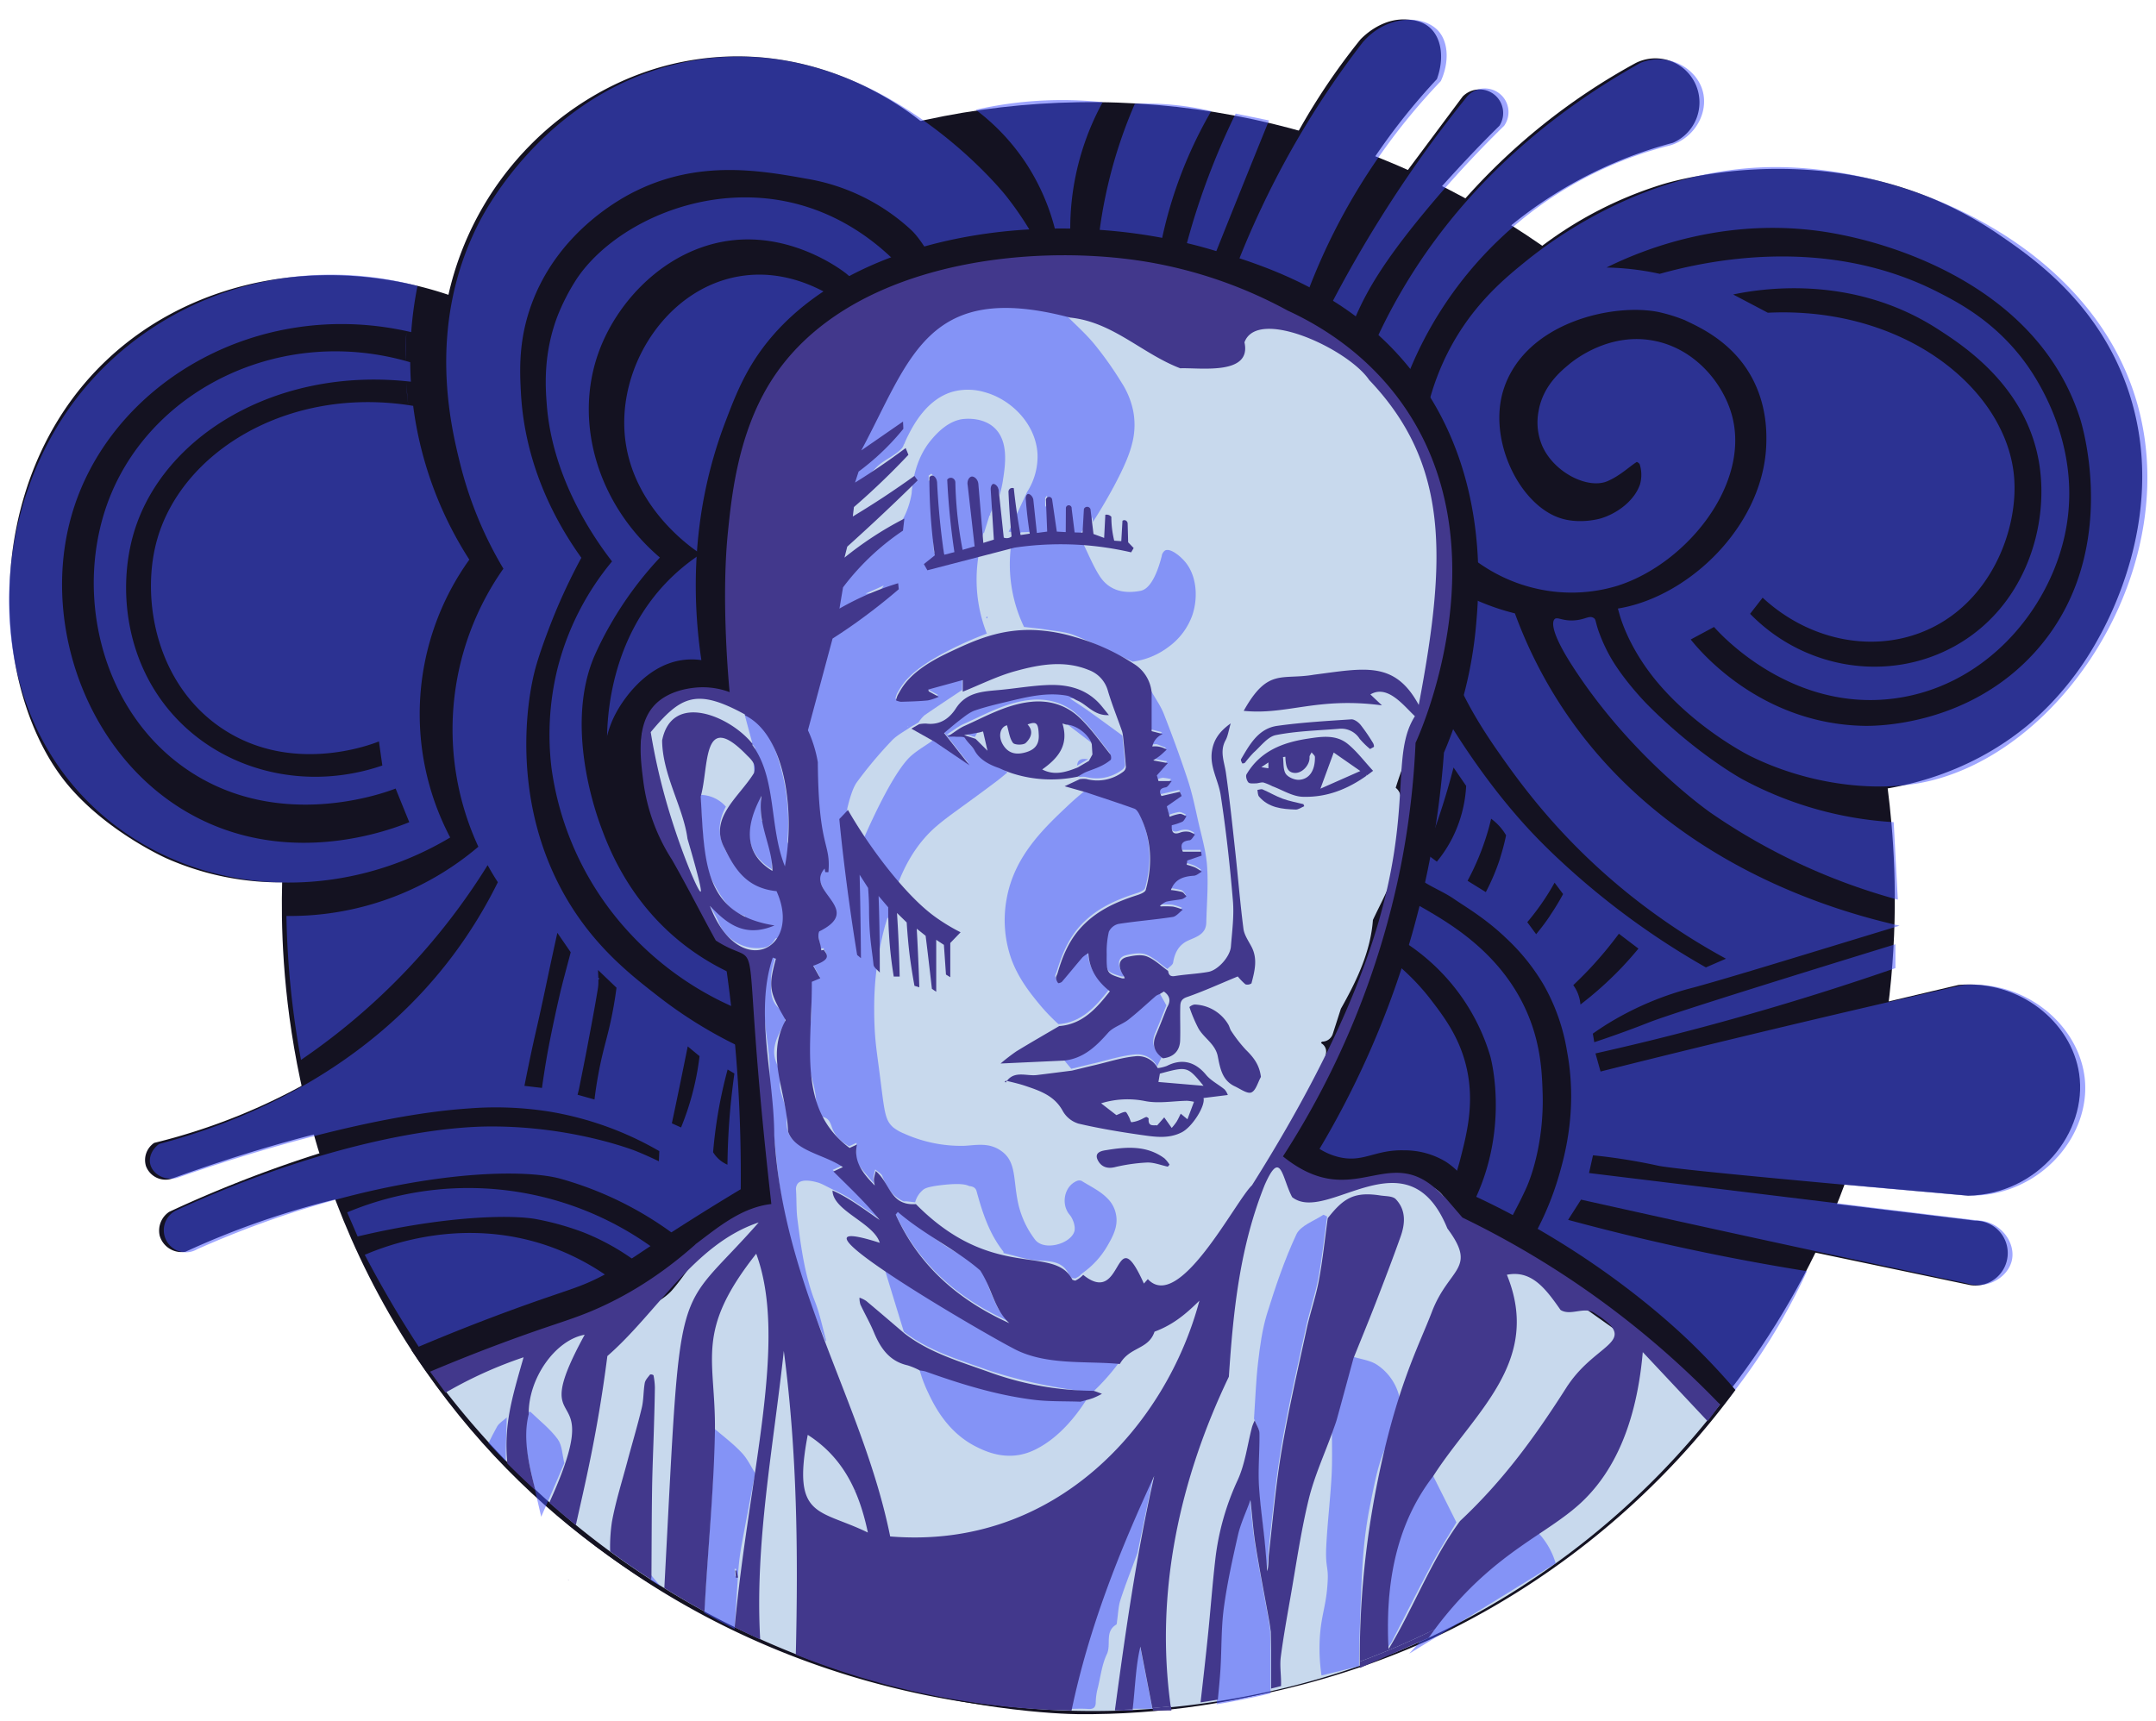 <svg xmlns="http://www.w3.org/2000/svg" viewBox="0 0 912.86 728.78"><defs><style>.cls-1{fill:#141221;}.cls-2{fill:none;}.cls-3{fill:#4352ff;opacity:0.51;}.cls-4{fill:#c8d9ed;}.cls-5{fill:#42388c;}</style></defs><title>autoportrait-sombre</title><g id="Calque_6" data-name="Calque 6"><path class="cls-1" d="M119.46,373.79C129.69,190.23,280,46.2,456.43,43.3c182.32-3,324.15,145,342.81,290.47,4.63,36,9.47,114.2-30.5,196.56C715.61,639.84,596.89,727.1,456.43,725.93c-11.44-.09-178-4.34-276.36-145.49C120.59,495.08,118.6,406.35,119.46,373.79Z"/><path class="cls-1" d="M390.24,51.63c-7.1-5.7-41.48-32.07-90-27.14-43,4.36-69.38,30.47-76.47,37.71a131.15,131.15,0,0,0-33.9,62.65c-51.7-17.33-107.72-7.33-144.7,27.63C-9.47,204.11-4.59,294.05,29.71,333.56c16.81,19.36,40.91,30,40.91,30a118.78,118.78,0,0,0,51.14,10.07Q256,212.64,390.24,51.63Z"/><path class="cls-1" d="M650,106.41a165.26,165.26,0,0,1,54.31-28.48C710.72,76,782.52,55.58,846.5,99.45c13.63,9.36,41.36,28.2,54.16,64.55,18.36,52.16-8.33,99.51-12.86,107.56a129.53,129.53,0,0,1-27.72,34.29c-28.16,24.09-59.77,28.51-73,29.57Q718.57,220.91,650,106.41Z"/><path class="cls-1" d="M134.51,456a259,259,0,0,1-69.22,28,8.77,8.77,0,0,0-3.48,9.85,8.86,8.86,0,0,0,10.7,5.4q13.71-5,28.78-9.76,17-5.33,32.85-9.36Q134.32,468.05,134.51,456Z"/><path class="cls-1" d="M140.2,486.88c-13.74,4.2-28.29,9.27-43.45,15.4q-13.19,5.34-25.12,10.93a9.54,9.54,0,0,0-4,10.16,9.65,9.65,0,0,0,10.89,6.74c9.39-4.33,19.83-8.64,31.29-12.65A350.21,350.21,0,0,1,145.9,507Z"/><path class="cls-1" d="M548.07,58.68A279,279,0,0,1,567.74,27.5q4.14-5.67,8.3-10.82c1.67-1.72,9.23-9.11,19.69-8.41,2,.14,6.1.41,9.44,3.24,5.18,4.38,6.47,13.09,3.21,22-4.81,5.15-9.81,10.91-14.84,17.3-4.81,6.11-9,12-12.79,17.68Z"/><path class="cls-1" d="M593.8,75.08l25.5-34.2a10,10,0,0,1,15.58,12.37Q628,60,621,67.46T607.73,82Z"/><path class="cls-1" d="M618.71,86a268.14,268.14,0,0,1,73.92-59.35,18.65,18.65,0,1,1,15.68,33.83,181.84,181.84,0,0,0-69.87,36.1Z"/><path class="cls-1" d="M796.75,424.78l32.57-7.68c25.67-2.22,47.76,15.63,51,37.61,3.69,24.92-17.44,51.09-47,51.63L773.42,501Q785.09,462.88,796.75,424.78Z"/><path class="cls-1" d="M773.69,509.39l62.52,7.55a13.73,13.73,0,1,1-2,27.29l-76.23-16Z"/></g><g id="Calque_3" data-name="Calque 3"><polygon class="cls-2" points="464.04 586.49 463.9 586.55 464.02 586.63 464.04 586.49"/><path class="cls-2" d="M445,229.58l-.53.08H445S445,229.6,445,229.58Z"/><path class="cls-2" d="M374.48,248.7c-2.54,1.19-5.11,2.36-7.72,3.48a16.89,16.89,0,0,0,4.19-.45A5.77,5.77,0,0,0,374.48,248.7Z"/><path class="cls-2" d="M311.32,665.15l.3,3.1.87-.14-.63-3Z"/><path class="cls-2" d="M443.69,211.12c0-.14-.06-.27-.09-.41-.33.42-.75.83-.76,1.25,0,1.26,0,2.43,0,3.51A4.71,4.71,0,0,0,443.69,211.12Z"/><path class="cls-2" d="M289.43,470.55a115.36,115.36,0,0,0,5-22.51l-5-4.14q-1.53,7.59-3.1,15.24-1.8,8.72-3.63,17.34l3.89,1.75C287.59,475.81,288.55,473.25,289.43,470.55Z"/><path class="cls-2" d="M232,405.9c-2.71,12.56-3.35,16.05-5.54,25.84-1.2,5.35-1.12,4.83-2.1,9.24-1.84,8.3-3.2,15.08-4.08,19.63l7.41.88c.53-3.81,1.29-8.87,2.35-14.8.36-2,2.09-11.19,4.91-23.54,1.42-6.19,3.16-12.31,4.92-19.12l-5.66-8.23C233.26,400.19,232.5,403.71,232,405.9Z"/><path class="cls-2" d="M303.7,492.54a13.31,13.31,0,0,0,2.55,1.46c.06-5.35.26-10.95.66-16.79.52-7.73,1.31-15,2.28-21.84l-2.86-1.69q-1.32,4.85-2.45,10.09a196.31,196.31,0,0,0-3.7,24.94A13.46,13.46,0,0,0,303.7,492.54Z"/><path class="cls-2" d="M251.56,414.88h.28v.78h-.25a20.54,20.54,0,0,1-.18,3.7c-1.37,8.34-3,16.63-4.53,24.93-1.09,5.8-2.27,11.58-3.43,17.37-.18.92-.44,1.84-.66,2.76l7.17,2a169.57,169.57,0,0,1,3.69-20.33c1.33-5.36,2.91-10.61,4.42-19.12.58-3.3,1-6,1.2-7.84l-7.8-7.5C251.47,412.72,251.52,413.81,251.56,414.88Z"/><path class="cls-2" d="M691.92,402.46l-8.28-6.29a166.1,166.1,0,0,1-12.31,14.77c-2.35,2.51-4.69,4.85-7,7a16.8,16.8,0,0,1,1.87,3.35,16.15,16.15,0,0,1,1.16,4.89A151.36,151.36,0,0,0,684,411.35C686.92,408.33,689.55,405.35,691.92,402.46Z"/><path class="cls-2" d="M384.84,308.59l0-.26-.15.07c0,.05,0,.12,0,.15A.43.43,0,0,0,384.84,308.59Z"/><path class="cls-2" d="M652,381.82a102.3,102.3,0,0,1-7.14,9.47l3.76,5.09c1.93-2.33,3.94-5,5.94-7.92a102.64,102.64,0,0,0,5.47-9.07l-3.61-4.83C655.14,376.88,653.67,379.31,652,381.82Z"/><path class="cls-2" d="M648.65,669.21,627.3,682.37C634.86,678.05,642,673.64,648.65,669.21Z"/><path class="cls-2" d="M394.68,201.39l-1.17.79c0,.75,0,1.51,0,2.26a4.48,4.48,0,0,1,3-.86A27.93,27.93,0,0,0,394.68,201.39Z"/><path class="cls-2" d="M395.77,234.8a5.34,5.34,0,0,1,1-.12c1.73-.05,1.94-.12,2.78-1.32l-.24-2.59a7.27,7.27,0,0,1-1.67-.33,5.66,5.66,0,0,1-2.34-1.47Q395.56,231.9,395.77,234.8Z"/><path class="cls-2" d="M631.35,349a21.3,21.3,0,0,0-1.76-1.41q-.68,2.91-1.59,6a107.14,107.14,0,0,1-8.38,20.27l7.69,4.77A91.85,91.85,0,0,0,633.43,364a88.29,88.29,0,0,0,2.49-9.44A23.11,23.11,0,0,0,631.35,349Z"/><path class="cls-2" d="M608,345.14c-2,6-4,11.65-6.14,17l4.74,3.55a54.18,54.18,0,0,0,6.63-10.16A55.7,55.7,0,0,0,619,333.61l-5.34-7.79C612.06,332,610.18,338.42,608,345.14Z"/><path class="cls-2" d="M453.75,724.41h0c6.23.12,12.35.05,18.39-.16,4.48-33.15,9.15-66.13,16.64-99.17C473.88,657.16,461,689.8,453.75,724.41Z"/><path class="cls-2" d="M479.64,723.9q4.2-.24,8.34-.58c-1.66-8.53-3.33-17.07-5.06-26C481,705.18,480.7,715.13,479.64,723.9Z"/><path class="cls-2" d="M331.92,572.1c-4.43,40.95-12.33,81.26-10,122.18q7.33,3.33,15.08,6.43C338,657.81,337.6,615.22,331.92,572.1Z"/><path class="cls-2" d="M669,636.77c-14.18,13-34.63,20.21-56.87,47.33-1.79,2.18-3.32,4.16-4.61,5.9,61.62-30.22,101.23-71.81,115.42-88.21l-27.38-29.18C692.41,608.44,680,626.69,669,636.77Z"/><path class="cls-2" d="M320.24,530.94c-26.18,33.14-17.17,44.28-17.48,74.79-.44,25.36-3.08,51.08-4.43,76.72q6.21,3.4,12.78,6.68C317,624.78,333.87,567.9,320.24,530.94Z"/><path class="cls-2" d="M606.24,555.64c7.23-19,19.49-18.06,6.58-35.41C596,479,561.87,518.66,547.18,507c-4.33-8.17-4.74-20.78-11.63-5.15-10.5,26.19-13.3,53-15.16,81.18-20.71,43.2-31.4,91.19-24.63,139.6,4.24-.45,8.42-1,12.55-1.59,1-9.3,2.12-18.56,3.07-27.83,1.14-11,1.94-22.09,3.22-33.1a109.44,109.44,0,0,1,9.45-33.25c3.19-7,4.11-15,6.09-22.56a19.82,19.82,0,0,1,1.11-2.67c.72,1.84,2,3.67,2,5.52.11,7.18-.59,14.39-.24,21.55.4,8,1.64,16,2.45,24.05.42,4.24.73,8.49,1.08,12.75.65-2.43.41-4.83.69-7.18,1.71-14.78,3-29.64,5.46-44.3,2.92-17.14,6.85-34.11,10.54-51.11,1.51-7,3.9-13.71,5.2-20.68,1.61-8.67,2.52-17.47,3.73-26.22,6.59-8.43,11.13-11.38,22.28-9.64,2.24.35,5.21.2,6.52,1.56,4.42,4.61,3.94,10.41,2,16-3.3,9.29-6.84,18.5-10.4,27.7-3.08,8-6.34,15.84-9.52,23.75-2.32,8.57-4.63,17.14-7,25.69-.51,1.82-1.22,3.58-1.83,5.36-3.44,9.54-7.74,18.87-10.12,28.67-3.35,13.78-5.33,27.9-7.8,41.89-1.46,8.22-2.94,16.44-4,24.71-.47,3.54.08,7.2.12,10.82v1.71a336.24,336.24,0,0,0,33.31-10.45,378.24,378.24,0,0,1,7.11-74.17C591.12,587.52,600.74,570.09,606.24,555.64Z"/><path class="cls-2" d="M538.08,691.05c-.22-1.5-.4-3-.67-4.51-1.92-10.62-4-21.22-5.73-31.87-1-6.18-1.44-12.45-2.2-19.34-2,5.38-4.15,10-5.27,14.78-2.36,10.22-4.64,20.5-6,30.88-1.15,8.56-.9,17.3-1.43,26-.27,4.3-.7,8.6-1.11,12.89q11.57-2,22.57-4.64,0-8,0-16.07Q538.16,695.08,538.08,691.05Z"/><path class="cls-2" d="M247.58,565.25c-12.54,2.24-23.94,18.62-23.69,33.66-2.62,10.22.11,21.45,2.82,32.23q2.82,2.58,5.9,5.27C258.26,580,221.75,612.48,247.58,565.25Z"/><path class="cls-2" d="M308.92,293.05a.17.17,0,0,0,0,.07l.07,0Z"/><path class="cls-2" d="M257.21,574.27c-4.23,33.07-9.81,55.58-13.34,71.61,4.52,3.64,9.34,7.36,14.47,11.11a71.34,71.34,0,0,1,.77-12.61c1.56-8.51,4.2-16.81,6.44-25.19,2-7.67,4.34-15.27,6.18-23,.82-3.42.65-7.07,1.27-10.55.23-1.3,1.4-2.45,2.27-3.57a1.92,1.92,0,0,1,1.42.32,29.59,29.59,0,0,1,.59,5.21c-.07,5.93-.26,11.86-.43,17.79-.25,8.49-.64,17-.76,25.48-.18,12.25-.18,24.51-.26,36.76l-.14,1.28q2.78,1.8,5.64,3.59c7.32-137.19,3.6-113.45,39.95-154.81C294,526.78,278.22,556.05,257.21,574.27Z"/><path class="cls-2" d="M232.61,636.41q-3.08-2.68-5.9-5.27c1,4.08,2,8.09,2.76,12C230.61,640.74,231.65,638.52,232.61,636.41Z"/><path class="cls-2" d="M327.05,368.83c-.09-10.58-6.45-19.62-4.63-31.8C314.58,351.58,316.07,362.17,327.05,368.83Z"/><path class="cls-2" d="M415,538c-10.63-9.17-23.54-15-34.84-24.66-.29.37-.59.73-.88,1.09,9.82,21.71,26.58,36.24,48.07,45.92C420.86,554.29,420.14,545.83,415,538Z"/><path class="cls-2" d="M474.14,577.73c-14.44-1.44-31.83.82-45.52-6.82-12.86-6.62-104.56-60-56.12-44.5-2.53-8.49-19.91-13.53-20-22.14,6.54,2.79,13.42,8,19.94,12.46-5.7-7.13-12.78-13.78-19.57-20.53l4-1.85c-7.72-5.35-20.5-6.74-23.21-15.13-.67-17.54-9.66-31.42-1-47.11-6.84-11.84-7.49-13.67-4.15-26l-1.29-.51c-7.85,22.73.54,50.65.6,75.11,3.74,64.63,37.56,113.08,49.08,170,70.37,5.79,117.06-47.66,131-99.76-5.52,5.42-10.92,10.13-19,13.13C486.28,571.69,478.3,570.34,474.14,577.73Z"/><path class="cls-2" d="M362.44,631.11s-.26,0,0,.24l.13-.11Z"/><path class="cls-2" d="M674.74,555.88c-4.27-2.46-9.86,1.53-14-1.07-6.23-8.93-12.21-17-22.73-14.91,15.1,37-14.14,58.52-31.21,85.32-16.25,21.06-20.3,47-18.88,73.2,10.59-17.42,17.88-37.37,30.26-54.24,18.62-17.44,32.07-36.1,45.73-57.61C676.32,568.15,694.86,568.42,674.74,555.88Z"/><path class="cls-2" d="M342,607.67c-6.73,35.63,4.68,31.19,25.49,41.4C363.9,632.12,357.27,617.43,342,607.67Z"/><path class="cls-2" d="M580.16,294l4.9,4.63c-27.37-3.68-40.23,4.19-58.54,2.32,10.24-18.29,16-12.93,29.75-15.31,21.47-2.76,34.21-6,44.36,12.81,11.69-61.58,13.22-101.75-21-137.64l0,0c-8.9-13.13-47.3-31-52.79-15.93,3.14,14.1-18.66,10.69-27.18,11-16.23-6.2-28.58-19.68-46.69-21.48v0c-60.59-16-67.57,17.43-88.37,56.26l17.67-12.22c0,1,.09,2.06.13,3.09a102.3,102.3,0,0,1-7.93,8.71,104,104,0,0,1-11,9.38L362,204.33q3.51-2.18,7.1-4.54c5.08-3.35,9.85-6.73,14.33-10.09.39,1,.78,1.91,1.16,2.87-3.47,3.68-7.19,7.46-11.18,11.29s-8,7.48-11.88,10.83l-.48,4q6.38-3.82,13-8.18,6.87-4.5,13.08-9l1.38,1.89q-8.55,8.44-17.73,17-6.07,5.67-12.08,11.06l-1.17,4.65a146.89,146.89,0,0,1,12-8.76A142.05,142.05,0,0,1,383,219.59l-.6,5.1a103.51,103.51,0,0,0-10.11,7.71A105.22,105.22,0,0,0,357,248.7c-.51,3-1,6-1.52,9a120.74,120.74,0,0,1,24.85-10.74l.27,2.53c-4.3,3.7-9,7.51-14.17,11.33-4.77,3.54-9.41,6.72-13.86,9.57L342.12,309.2c.53,1.14,1.05,2.36,1.53,3.66a54.65,54.65,0,0,1,2.66,9.86c.26,37,5.6,33.81,4.48,46.58l-1.31,0c-.1-.57-.21-1.14-.28-1.53-8.75,9.75,17.06,17.1-2.31,26.62-1,2.54.55,4.43.88,8l1-.18c2.32,2.85,2.1,4.35-4.45,6.72l3.06,5.26-3.58,1.5c.2,26.59-6.48,53.75,16,70.36l3.15-1.46c-1.55,6.8,1.9,11.69,7.5,17.36-.53-2.75-.5-2.51.42-6.11,6.16,5.15,6,14.77,17,14,32.69,33.14,58.47,16.78,66.3,32.07l1.16.35.38-.2h0a11.25,11.25,0,0,0,3-2.26C476,554,471.44,515,484.37,543.58L486,541.7c13.31,14.26,37.08-33.28,44.14-39.81l-.07,0c83.85-133.09,53-173.67,68.9-198.71C594.31,298.85,587.48,289.65,580.16,294Z"/><path class="cls-2" d="M328.78,377.4c-13.26-1.36-18-10.11-22.46-19.07-5.77-12.38,6.8-21,12.89-30.92.9-3.07,0-4.7-2.81-7.4-19.31-20.06-16.08,4.61-19.72,17.35,1.71,28,1.13,49.77,31.25,54.56-12.66,5.36-20.21-.79-27.35-8.3C312.78,415.68,340,402.11,328.78,377.4Z"/><path class="cls-2" d="M280.36,313.57c4.16-20.93,29.14-10.16,38.33,1.55v0l.09,0,0,.09a.39.39,0,0,1-.08-.1l-.15.36c10.43,14.16,7.08,34.75,13.8,51.39,4.35-23,.26-55.53-16.88-63.91a.21.21,0,0,1,.16-.28c-20.76-11.4-27.35-8-40.1,7.37a259.33,259.33,0,0,0,6,27.34c5.85,21.13,14.12,40.56,15.13,40.22.44-.15-.21-4.13-5.55-22.38C289.39,341.92,280.49,328.24,280.36,313.57Z"/></g><g id="Calque_11" data-name="Calque 11"><path class="cls-3" d="M453.72,108.27a111.78,111.78,0,0,1,13.16-65,165.18,165.18,0,0,0-53.75,3.21,91.19,91.19,0,0,1,20.86,22,92.89,92.89,0,0,1,15.24,43.63Q451.48,110.2,453.72,108.27Z"/><path class="cls-3" d="M612.88,149.56a106.86,106.86,0,0,0-10.37,33.51c4.72,7.89,10.29,20.3,9.7,35.45a54.78,54.78,0,0,1-.62,6.48c4.5,5.42,17.07,19.06,38.07,24.07A66.7,66.7,0,0,0,685.07,248c29.36-9.47,56.4-43.45,48.13-72.51-3.69-13-15.09-27.31-32-31-19.47-4.28-34.73,8-37,9.92-3.49,2.91-11,9.19-12.77,19.74a25.23,25.23,0,0,0,1.71,15c5.17,11.22,19.4,18.14,27.54,14.59,5.28-2.29,9.19-6.13,12.27-8.07.18-.12,1.16.52,1.32,1a14.83,14.83,0,0,1,.13,8.41c-2.17,6.5-9,12.1-16.48,14.42-.49.15-9.16,2.69-17.58-.17-17.37-5.9-30.63-33.71-23.59-54.8,9.33-28,46-36.16,65.2-32.45a68.54,68.54,0,0,1,11.51,3.55c4.49,2.25,17.81,7.69,26.47,21.18,8.19,12.77,8.05,25.82,7.94,30.8-.78,32.8-29.41,62.08-58.22,69.16-2,.48-3.61.78-4.63.95.49,1.72.79,2.88,1.16,4,1,3.06,5.12,15.33,17,28.89,16,18.24,36,28.63,37.93,29.58,23.85,11.79,51,15.14,71.47,11.47C868.55,321.53,918,251,907.89,184.64c-11.66-76.8-98.12-115.48-160-113.83-54.76,1.47-95.49,34.65-102.72,40.54C636.43,118.46,622.86,129.77,612.88,149.56ZM746.31,253.11c18.93,17.54,45,23.28,67.09,14.73,29-11.21,41.41-43.23,39.35-66.12-3.33-37-46.37-72.08-104.24-69.28l-14.68-7.73c10.35-2.17,49.68-9.13,86.52,14.58,11,7.11,37.87,24.37,43.09,57.25,4.26,26.87-6.41,61-36.14,77.27C799.43,289.05,764,283.52,741,259.94Zm33.4-153.66c10.46,2.14,81.57,16.7,101.07,78,1,3.2,17.6,58.51-19.57,99.14-28.31,30.95-67.23,30.89-71.87,30.8-44.29-.8-70.09-32.28-73.48-36.57l9.87-5.3c2.63,3,32.43,35.87,76,30.32,38.71-4.92,65.88-37.26,72.67-70,7.91-38.09-13.56-67.84-17.56-73.16-12.58-16.71-27.59-24.55-36.58-29.12-47.67-24.22-98.22-13-117.51-7.59-2-.44-4.07-.85-6.24-1.2a115.12,115.12,0,0,0-16.3-1.48C694.19,106.38,732.59,89.8,779.71,99.45Z"/><path class="cls-3" d="M361.22,131.87c-3.49-3-23-19-47.91-14.9-29.14,4.75-49.47,34.31-49,63,.53,33.92,30,53.08,32.42,54.62a84.2,84.2,0,0,0-14.5,12c-25.63,26.7-25.38,62.16-25.16,69.53a100.67,100.67,0,0,0,45.7,81.33c-1.25-2.32-3.38-6.28-6.05-11.2-6.63-12.23-12.63-23.06-12.56-23.1l0,0L280,353.6l-6.6-24.36c.65,1.49,1.31,3,2,4.44,2.5,5.19,7.2,9.38,8.47,15.1a3.68,3.68,0,0,0,3.79,3.06l.25.72,2.86,1.91c.12-.58.47-1.23.31-1.71s-.45-1.18-.67-1.78a4.16,4.16,0,0,0,1.75-4.48c-1.27-5.71-5.12-10.16-8.1-15.08l-3.72-12.27-4.18-5.83c-.1.17-.19.34-.3.51a9,9,0,0,0-3.36-3.7l2.81-10.39a.51.51,0,0,0,.15-.23,48.16,48.16,0,0,1,3.68-3.82s0,0,0,0a31,31,0,0,1,7.48-3.35c11.27-3.32,21.29.89,24.91,2.64a210.48,210.48,0,0,1-3.23-43.4c0-1.41.09-3.92.43-8.92,1.32-19.73,1.93-39.54,6.5-58.94,4-16.77,13.81-29.11,27.72-38.69C349.16,140.79,355.14,136.27,361.22,131.87Z"/><path class="cls-3" d="M322.15,447.27A188.16,188.16,0,0,1,279,422.17c-11.47-8.91-26.38-20.49-38.35-40.34-24.2-40.17-18.27-84.2-13.51-100.38,3.17-10.75,8.57-23.52,8.57-23.52,3.93-9.3,7.73-16.73,10.44-21.72-10-13.92-23.89-38.21-25.59-69.89-.5-9.36-1.05-21.94,4.27-36.85,11.27-31.65,39-46,44.61-48.69,26.93-13.17,52.77-8.55,72.19-5.07A85.94,85.94,0,0,1,385.37,97c4,3.58,6.6,8.71,9.89,13.09,1.68,2.23,3.47,4.37,5.2,6.55,4.8-1.23,9.54-2.82,14.4-3.6,9.15-1.46,18.37-2.45,27.56-3.63A138.72,138.72,0,0,0,426,83c-2.79-3.53-60.61-74.14-138.77-56.07-55.79,12.91-81.54,61.64-84.62,67.72-22.14,43.62-11.67,86-7.79,101.7a163.73,163.73,0,0,0,18.32,44.47,118.39,118.39,0,0,0-10.6,117.76,123.1,123.1,0,0,1-81.26,29.32,368,368,0,0,0,2.55,37.27c1,8.32,2.23,16.22,3.61,23.69A276,276,0,0,0,179,403.38a275.31,275.31,0,0,0,27.47-37c1.63,3,3.14,5.41,4.32,7.23a197.64,197.64,0,0,1-18.84,30.76c-39.23,52.49-95.32,72.34-124.53,80.07-2.89,2.06-4.44,5.37-3.85,8.35.83,4.15,5.79,7.39,11.23,6.09,13.88-4.86,76.35-26.36,123.93-29.48a144.51,144.51,0,0,1,34.36,1.43,137.73,137.73,0,0,1,46.06,16.66l-.18,4.3c-4.11-2-7.51-3.43-9.66-4.31,0,0-26.48-10.63-62.1-10.43-27.92.16-76.13,9.67-132.09,35.31a9.35,9.35,0,1,0,8.35,16.68c73-32.41,134.06-35.32,153.94-29.83A147.43,147.43,0,0,1,285,522.45h0c3.47,2.73,6.22,5.18,8.11,6.95A73.18,73.18,0,0,1,328.32,509q-2.22-21.87-4.45-43.74Q323,456.29,322.15,447.27Zm-85.42-24.88c-2.82,12.35-4.56,21.54-4.92,23.54-1.05,5.93-1.81,11-2.34,14.79l-7.42-.87c.89-4.55,2.25-11.34,4.08-19.63,1-4.42.91-3.89,2.1-9.24,2.19-9.79,2.84-13.28,5.55-25.84.47-2.19,1.24-5.71,2.21-10.1l5.65,8.23C239.88,410.07,238.14,416.2,236.73,422.39Zm23.09,3.78c-1.5,8.51-3.09,13.75-4.41,19.12a169.22,169.22,0,0,0-3.7,20.33l-7.16-2c.22-.92.47-1.84.66-2.76,1.15-5.79,2.33-11.57,3.43-17.37,1.56-8.3,3.16-16.59,4.52-24.93a18.86,18.86,0,0,0,.18-3.7h.26v-.78h-.28c0-1.07-.1-2.16-.1-3.29l7.81,7.5C260.79,420.14,260.41,422.87,259.82,426.17Zm31.37,43.62c-.89,2.7-1.84,5.26-2.83,7.68l-3.89-1.76q1.83-8.61,3.62-17.33,1.57-7.65,3.1-15.24l5,4.14A116,116,0,0,1,291.19,469.79Zm17.47,6.66c-.39,5.84-.59,11.44-.65,16.79a13.24,13.24,0,0,1-6.08-5.29,196.05,196.05,0,0,1,3.7-24.94c.75-3.5,1.58-6.86,2.45-10.09l2.86,1.69C310,461.42,309.18,468.71,308.66,476.45Z"/><path class="cls-3" d="M831.37,417.1q-65,14.72-130.92,31-11.4,2.82-22.77,5.68c-.72-2.55-1.43-5.11-2.15-7.66q10.41-2.34,21-4.91c37.37-9.12,72.71-19.69,106-31.22q0-5.06,0-10.11c-72.65,22.35-98.08,30.63-104.31,33.08-.85.33-6.89,2.75-15.2,5.67-3.32,1.17-6.08,2.1-8,2.73-.2-1.21-.41-2.42-.61-3.63,1.43-1,3.68-2.57,6.52-4.32a131,131,0,0,1,36.26-15.24c16.82-4.6,47.11-14,87.11-26.15-27.51-6.21-99.13-26.5-142.47-91.84a193.08,193.08,0,0,1-20.41-40.42A98.83,98.83,0,0,1,611.82,247q-1.22,9.7-2.44,19.39c.84,3.31,2.15,7.94,4.1,13.35,3.9,10.82,9.54,22.43,20.65,38.35,9.35,13.39,26.38,37.3,56.46,61.31A278.27,278.27,0,0,0,730.78,406l-8.5,3.69a328.41,328.41,0,0,1-61.41-45c-5-4.62-8.44-8.16-9.57-9.31-9.71-9.94-26.49-29.08-44.75-61.12-9,23.37-7.85,48.4-11.85,72.59.13,4.8,4.79,4.34,7.41,6.11,4.3,2.9,9.29,4.81,13.55,7.76,4.64,3.21,13.3,8.18,22,16.55a87.53,87.53,0,0,1,16,19.91,84.16,84.16,0,0,1,9.82,28c4.43,23.67-.64,42.79-3,51.19A125.33,125.33,0,0,1,644.89,531c1.93.76,3.93,1.37,5.77,2.3,9.17,4.69,19.33,7.42,27,15s15,12.21,17.59,14.59c14.05,13,26.34,24.84,34.15,32.44a264.45,264.45,0,0,0,35.69-57c-22.63-3.62-46.34-8.23-70.94-14.06q-15.49-3.68-30.21-7.68l5.48-8.56,14.38,3.2q74.63,16.61,148.83,32.23c8.94,2.9,17.78-2.7,19.25-9.94,1.51-7.43-4.8-16.23-14.43-16.69L672.8,496.77l1.68-7.51c2.37.24,5.77.62,9.86,1.2,7.54,1.09,13.46,2.29,16.23,2.88l1.47.32c5.33,1.17,41.27,4.82,130,12.63,30.09,1.47,53.07-24,50.7-49.09C880.57,434.58,858.17,415.06,831.37,417.1ZM615,354.74a54.68,54.68,0,0,1-6.63,10.16l-4.74-3.55c2.1-5.32,4.16-11,6.14-17,2.21-6.72,4.08-13.18,5.67-19.32l5.34,7.79A55.48,55.48,0,0,1,615,354.74Zm20.22,8.51a90.92,90.92,0,0,1-6.12,14.55L621.37,373a107.79,107.79,0,0,0,8.39-20.27c.61-2,1.13-4,1.59-6a20.81,20.81,0,0,1,1.75,1.41,22.76,22.76,0,0,1,4.58,5.6A90.91,90.91,0,0,1,635.18,363.25Zm21.13,24.45c-2,3-4,5.59-5.94,7.92l-3.75-5.09a104.12,104.12,0,0,0,7.13-9.47c1.68-2.51,3.14-4.94,4.43-7.26l3.6,4.83A100.28,100.28,0,0,1,656.31,387.7Zm12.82,37.74a16.34,16.34,0,0,0-1.17-4.9,15.76,15.76,0,0,0-1.87-3.34q3.45-3.26,7-7a167.84,167.84,0,0,0,12.31-14.77l8.28,6.29c-2.38,2.89-5,5.87-7.92,8.89A151.32,151.32,0,0,1,669.13,425.44Z"/><path class="cls-3" d="M592.61,124.66a239.8,239.8,0,0,0-13.1,26.45,48.25,48.25,0,0,1,6.22,6.74,47.71,47.71,0,0,1,6.53,11.71,161.64,161.64,0,0,1,114.94-108c10.39-3.14,16.15-13.69,13.8-22.78-2.63-10.17-15-16.76-26.31-12.2C664.05,43.64,621.83,73.8,592.61,124.66Z"/><path class="cls-3" d="M521.42,118.25l10.74,8.51,17.92,7.09a262.76,262.76,0,0,1,14.75-35.57,265.45,265.45,0,0,1,45.22-63.93c3.56-7.76,3.31-16.35-1-21.21-6.27-7-21.85-7.1-32.09,4.81a378.48,378.48,0,0,0-42.67,69.68C529.27,98.2,525,108.45,521.42,118.25Z"/><path class="cls-3" d="M154.44,531.4q5.94,11.36,13.18,23.52c5.41,9,10.86,17.41,16.23,25.16,18.69-7.14,32.91-12,42.7-15.09,4.64-1.49,14.66-4.7,28.38-9.51,6.12-2.15,11.08-4,14.25-5.19a103.08,103.08,0,0,0-37.27-22.71C195.6,515.1,163.59,527.48,154.44,531.4Z"/><path class="cls-3" d="M559,137.89l11,6.34c1-2.82,2.56-7,4.82-12,4.16-9.15,10.5-20.73,27.86-41.8a464.74,464.74,0,0,1,34.19-37.17,10,10,0,0,0-16.36-11.56A526.68,526.68,0,0,0,584.4,92.52C574.47,108.38,566.1,123.64,559,137.89Z"/><path class="cls-3" d="M496.24,84.85a184.71,184.71,0,0,1,16.6-37.8,122.08,122.08,0,0,0-32.33-3.11,200.92,200.92,0,0,0-16,63.59l25.84,2.34A184.15,184.15,0,0,1,496.24,84.85Z"/><path class="cls-3" d="M147,513.44q2.22,5.1,4.42,10.2c36.39-8.68,64.65-9.32,75.44-7.38a118,118,0,0,1,19.82,5.5,96.71,96.71,0,0,1,8.88,4,99,99,0,0,1,24.34,17.56l6.5-6.9a133.07,133.07,0,0,0-139.4-23Z"/><path class="cls-3" d="M500.26,112,511,116.39q6.24-15.69,12.58-31.45,6.84-17,13.72-33.94l-14.12-2.89a307.3,307.3,0,0,0-18.74,48.12Q502.08,104.29,500.26,112Z"/><path class="cls-3" d="M311.73,101.6c25.84-2.18,45.75,13.6,46.65,14.33a61.24,61.24,0,0,1,10.85,11.5l18.33-7.11c-5.21-6.74-24.39-29.86-57.31-35.49-35.84-6.13-71.06,11.35-85.77,32.82a87.79,87.79,0,0,0-8.73,17c-5.75,15.75-4.83,29.19-4.22,37,2.53,32.09,21.22,57.85,27.61,66.1A115,115,0,0,0,236,283.32a117.34,117.34,0,0,0-2.5,41.86,128.33,128.33,0,0,0,24.91,60.23,132.86,132.86,0,0,0,60,44.22l-.69-14.08a103.14,103.14,0,0,1-28-15.39c-23.06-17.87-31.79-40.59-35.31-50.13-2.26-6.11-15.28-42.84-2.75-72.18a139.64,139.64,0,0,1,6.88-13.52,151.4,151.4,0,0,1,20.87-28.21c-26.47-22.58-36.66-57.6-25.85-87.18C262,125.85,284,103.94,311.73,101.6Z"/><path class="cls-3" d="M587.24,496.08c10.39-1.66,18.65,2.27,25.57,9.71l.47.19a117.64,117.64,0,0,0,5.07-15.33c2.63-10.28,5.74-22.44,3-36.58-2.68-13.87-9.73-23.13-15.22-30.33a96.28,96.28,0,0,0-22.61-21.36c-.86,1.67-2.17,4.34-3.61,7.68-4.35,10.13-5,15.38-8.1,23.75-1.71,4.64-1.18,2.26-8.07,17-3.91,8.38-7.63,16.86-11.67,25.18-2.18,4.49-4.84,8.74-7.19,12.93,4.28,2.61,8.34,4.81,12.1,7.43,7.74,5.39,15.59,2.36,23.46.69l-.88-.14,0-.82Z"/><path class="cls-3" d="M634.46,526.49A12.86,12.86,0,0,1,635,525c2.72-5.26,5.61-10.45,8.27-15.73,0,0,.85-1.62,2.63-5.42,3.24-6.92,7.87-22.22,7.25-41.11-.29-8.75-.73-21.93-7.82-36.66-11.08-23-31.17-34.77-41.55-40.85a120.89,120.89,0,0,0-11.91-6.13l-5.16,15.32a87.47,87.47,0,0,1,24.47,18.33,86.43,86.43,0,0,1,19.84,34.65s9.32,32.92-9.47,66.3l0,.06a2.07,2.07,0,0,1-.24.17h0l-.39,1C623.05,521.51,629.49,523.14,634.46,526.49Z"/><polygon class="cls-3" points="621.24 513.82 621.3 513.89 621.31 513.88 621.24 513.82"/><path class="cls-3" d="M190.62,354.67A112.25,112.25,0,0,1,198.72,237a157.45,157.45,0,0,1-23.34-61.93c-.17-1.15-.32-2.28-.46-3.41l0,.22c-52.86-8.74-98.8,19.7-108.75,57.93-6.41,24.59.21,60.38,28.09,78.84,29.44,19.49,62.78,6.71,66.18,5.34l1.44,10.2c-31.86,10.91-66.33,2.71-87.83-20.64C52.71,280.4,49.82,248.4,56.74,225.38c12.33-41,60.79-70.21,117.24-63.73l0,.23c-.19-3-.28-5.9-.3-8.71v.24c-53.37-15.81-108,10.39-126.81,56.18-16.1,39.27-5.05,91.12,32.73,116.59,38.64,26.05,83.17,9.61,87.91,7.77q2.88,7.13,5.78,14.25c-7.77,3.14-48.28,18.67-88.56-1.3C38.48,324,16.8,266.19,30.19,218.66c15.72-55.76,78.56-93.26,143.92-78v0a157.23,157.23,0,0,1,2.66-19.56c-58.26-15.55-119.21,7.67-150.59,56.42S-6.51,299.74,41.1,343.18C80.18,378.83,141.24,384.15,190.62,354.67Z"/><path class="cls-3" d="M801.8,348.17q.87,16.41,1.75,32.83a259.11,259.11,0,0,1-79.27-36.82s-33.89-23.49-59-62.9c-8.7-13.66-8.2-18.07-7-19.13s3.54,1.09,8.91.52c4.23-.44,5.72-2.08,7.52-1,1.2.7.56,1.47,2.65,7a70.68,70.68,0,0,0,4,8.69h0c5.74,10.53,16.21,21.08,16.21,21.08,21,21.14,40.17,31.56,40.17,31.56A153.78,153.78,0,0,0,801.8,348.17Z"/></g><g id="Calque_9" data-name="Calque 9"><path class="cls-1" d="M434.44,723.9c-33.91-2.7-105.49-13.39-175.89-64.38a344.79,344.79,0,0,1-84.39-87.87c18.26-7.81,33.39-13.56,43.87-17.38,23.44-8.55,26.87-8.62,38.07-14.53,10.29-5.43,13.38-8.52,35.76-22.69,9.22-5.83,16.83-10.46,21.77-13.42.13-13.32-.16-27.45-1-42.31-1.09-18.75-3-36.28-5.29-52.47a93,93,0,0,1-13.83-9.36,98.26,98.26,0,0,1-24.61-30.92c-5.78-11.32-21.51-42.16-7.93-66.91,1.62-3,11.44-20,28.27-22.17a28.88,28.88,0,0,1,7.72.06c-3.31-22.37-5.48-59.91,10.18-100.94,3.29-8.64,6.93-18.27,13.42-27.87,35.14-52,124.65-65.19,192.82-44.88,21.39,6.38,64.25,19.14,90.91,60.34C630,206,626.25,250,625,264.44a176.7,176.7,0,0,1-13.63,54.3,381.21,381.21,0,0,1-52.68,167.8,27.54,27.54,0,0,0,8.14,3.46c10.45,2.52,15.21-3.19,27.66-2.85A33.66,33.66,0,0,1,612.2,492a32,32,0,0,1,12,14.44A344.77,344.77,0,0,1,657.15,524c33.54,20.22,54.72,40.56,60.82,46.58,7.37,7.28,13.06,13.67,16.82,18.06A337.37,337.37,0,0,1,615.86,689.32C598,698.36,528.6,731.39,434.44,723.9Z"/></g><g id="Calque_10" data-name="Calque 10"><path class="cls-4" d="M707.4,579.89c-48-34.38-72.31-51-74.67-52.33-5.18-2.95-14.5-6.06-17.73-11.41-1.65-2.72-1.65-6.15-3.39-8.9a14.22,14.22,0,0,0-7.38-5.55c-12-4.26-26.9-1.3-38.79,3.25a85.49,85.49,0,0,1-8.77-4.86c-5.78-3.53-11.73-6.93-18.29-8.63,10.52-13.2,20.1-26.9,22.78-43.91,0-.11.06-.21.08-.32h0c.07-.44.15-.87.21-1.32a4,4,0,0,0-2.12-4.15l.36-.64a4.76,4.76,0,0,0,4.7-3.53q1.68-5.19,3.34-10.39c6.67-11.81,12.57-24.07,13.57-37.61q1.2-2.54,2.44-5.05c7.39-14.93,14.91-31.66,9-48.41a5.19,5.19,0,0,0-1.79-2.5c2.1-6.88,4.83-13.62,7.52-20.3,7.19-17.78,11.68-34,13.87-49.64,6.82-48.55-18.84-87.41-21.27-91a98.73,98.73,0,0,0-16.27-19.12c-20.28-18.23-43.15-22.74-70-27.68-10.76-2-25.24-5.7-54.34-4.79-18.37.57-36.84.65-55.19,1.81-8.28.52-16.6,2-23.36,7.18-6.44,4.87-10.56,11.88-13.7,19.18-7,16.35-12.6,33.48-18.49,50.33-3.51-.18-7.2,3.49-4.84,7.42,11.17,18.72-2.87,40.47-7.2,59.06-2.46,10.55-2.8,21.23-2.17,31.91-1.31-.27-3.28-.67-5.67-1.13-14.72-2.83-22.09-4.24-26-3.76-7.83,1-17.49,6.18-21,14.45a11.57,11.57,0,0,0-.8,2.55c-1.87,10.06,2.36,19.11,5.29,25.23,5.07,10.55,8.23,21.91,12.62,32.75,7.34,18.12,9.31,22.74,14.78,27.53a39.49,39.49,0,0,0,14.7,8q3,30.31,6,60.65,1.61,16.8,3.17,33.6c.37,4,1.61,9.3-.67,12.91-1.86,2.93-5.61,4.33-8.71,5.51-7.41,2.85-14.13,5.54-19.82,11.33s-9.6,12.78-14.86,18.8c-8.84,10.09-36.66,15.51-47.84,17.69a215.29,215.29,0,0,0-53.28,18.11A351,351,0,0,0,306.11,686.59a346.86,346.86,0,0,0,142.3,37.71c78.12,3.28,136.12-21.21,156.45-30.67a334.45,334.45,0,0,0,123.36-98.82Z"/></g><g id="Calque_7" data-name="Calque 7"><polygon class="cls-3" points="455.32 541.39 455.31 541.39 455.31 541.39 455.32 541.39"/><path class="cls-3" d="M347.47,401.73v0h0Z"/><path class="cls-3" d="M382.44,508.71c.38.17.89,0,1.33.05,1.24.12,2.48.27,3.71.41a10.22,10.22,0,0,1,3.41-5.33c.66-.51,1.88-1.3,8.08-2,8.09-.92,10.3-.06,11.33.42.31.15,2.59,0,3.19,2.2,2.47,9.09,5.38,18,11.3,25.52.12.16.08.45.11.68,4.89,1.1,9.73,2.84,14.67,3.15,5.28.34,10.24.23,13,5.81a10.55,10.55,0,0,0,1.24,1.62l1.53.15,1.53-.89.74-.68.75-.69a36.3,36.3,0,0,0,10.4-11.32c2.24-3.87,4.92-8.5,3.69-13.83a12.72,12.72,0,0,0-3.55-6.46c-3-3.13-7.22-5.09-11-7.46a2.77,2.77,0,0,0-2.2.17c-5.29,2.44-6.46,9.95-2.8,14.23,1.46,1.72,2.55,5,2,7-1.58,5.35-13.12,8.63-16.83,3.27a39.23,39.23,0,0,1-7.25-16.5c-1.68-8.78-.77-15.57-5.84-20a14.09,14.09,0,0,0-1.87-1.36c-4.9-3-9.73-1.92-14.77-1.63a58.74,58.74,0,0,1-25.54-5.18,18.53,18.53,0,0,1-4.57-2.6c-3.71-3.22-3.72-6.92-5.85-23.27-1.16-8.92-1.76-12.48-2.08-19.28-.15-3.35-.16-5.94-.16-7.08a133.09,133.09,0,0,1,4.56-35.68c.05-.17.1-.32.14-.48q.4-1.31.78-2.61a4,4,0,0,0,1.33-3.07,8,8,0,0,1,.3-2,11.11,11.11,0,0,0-.25-4.14c-.45-2.45-.12-4.54-2-6.5a4.05,4.05,0,0,0-6.21.37c-.06-.5-.13-1-.22-1.49-1.07-5.41-9.35-3.12-8.29,2.29a24.25,24.25,0,0,1-.1,7.78c-.1-.79-.19-1.56-.28-2.36a255.67,255.67,0,0,1-1.15-37.6c1.16-4.87,2.45-8.79,4-11a176.77,176.77,0,0,1,14.76-17.62c2.23-2.4,5.38-3.95,8.11-5.88l3.28-1.89a14.67,14.67,0,0,1,2.49-3c5.28-3.66,10.65-7.19,16-10.76v-4.94l-14.59,4c.15.59.15.76.22.8,1.39.77,2.8,1.52,4.2,2.28a21.75,21.75,0,0,1-4.59,1.54c-3.79.38-7.6.46-11.41.58a7.11,7.11,0,0,1-2.08-.6,10.36,10.36,0,0,1,.71-2.25c2.25-3.83,5.18-9.57,21.42-17.93a160.47,160.47,0,0,1,16.56-7.36,62.38,62.38,0,0,1-3.43-33.46l-5.84,1.7,0-.14A4.4,4.4,0,0,0,408,235c.34-.57.68-1.14,1-1.71a3.35,3.35,0,0,0,3.23-1.43c.78-1,1.72-2,2.52-3a3.33,3.33,0,0,0,.34-.47,7.44,7.44,0,0,0,1.33-2.94c.06.14.12.29.17.44.78-2.5,1.55-5,2.33-7.48a1.08,1.08,0,0,0,0-.19l.36.09c0-.25,0-.5,0-.76a11,11,0,0,0,.69-1.73c.63-2.15.23-4.44.58-6.63a27.91,27.91,0,0,0,.52-4.13,6.52,6.52,0,0,1,1.47,1.65,10.19,10.19,0,0,1,.62,3.14,43.85,43.85,0,0,0,1.52-6.65c1-6.49,2.37-16.12-3.42-21.81-5-4.88-12.46-4-13.34-3.95-6.8.74-11.84,6.73-13.6,8.81-7.1,8.38-8.11,19.38-8.32,22.61a34.63,34.63,0,0,1-6.64,15.56h0a17.9,17.9,0,0,0-3.29,1.89,18.46,18.46,0,0,0-2.38,2c-4.25,3-8.47,6-12.41,9.34-4.62,3.92-9.86,9.73-7.14,16-1.11,8.43-2.52,15.12-3.56,19.56-1.46,6.23-2.53,11.8-4.73,18.87-2,6.54-3.61,10.14-4.64,12.95-10.9,29.76,4.62,65.33,5.27,66.76.87,1.92,1.76,3.83,1.76,3.83,1.15,2.47,1.56,3.31,2.29,4.88,2.09,4.52,3.13,6.8,2.85,7.52-.68,1.75-2.32,4-6.05,5a2,2,0,0,0-1.05,1.67c.28,2.37.78,4.71,1.2,7.06l1-.18h.42l-.17.28c2.27,3.06,1.53,4.06-4.7,6.43l3.06,5.26-3.58,1.5c0,4.81.13,9.34,0,13.85-.14,4-.76,8-.9,12-.15,4.18-.84,8.62.26,12.51,1.49,5.25,2.94,10.31,2.72,15.83,0,1.24,1.28,3.48,2.24,3.64,3.12.51,3.74,2.51,4.56,5a14,14,0,0,0,3.29,4.82,23.14,23.14,0,0,0,3.84,2.75l3.14-1.46c0,1.1-.06,2.2-.06,3.3,0,1.64-.63,3.69.12,4.86,2,3,4.52,5.68,7.44,9.2a11.83,11.83,0,0,1-.39-2.57c.2-1.19.53-2.36.81-3.54,1,.93,2.49,1.67,3,2.81C375.3,502.58,377.73,506.57,382.44,508.71Zm2.05-201.14.05.26a.43.43,0,0,1-.17,0s0-.1,0-.15ZM399,230l.24,2.58c-.84,1.21-1,1.28-2.78,1.32a6.31,6.31,0,0,0-1,.13c-.14-1.94-.29-3.88-.43-5.83a5.56,5.56,0,0,0,2.33,1.47A7.84,7.84,0,0,0,399,230Zm-5.83-28.59,1.17-.79a25.91,25.91,0,0,1,1.85,2.19,4.48,4.48,0,0,0-3,.86C393.18,202.93,393.21,202.17,393.21,201.42Zm-19,46.52a5.8,5.8,0,0,1-3.53,3,16.89,16.89,0,0,1-4.19.45C369.08,250.3,371.64,249.13,374.18,247.94Z"/><path class="cls-3" d="M411.63,131.13A60.86,60.86,0,0,0,387.73,143q-7.2,14.16-15.55,29-5.13,9.08-10.31,17.64l.3.15-2.94,4.08c-2,2.76-3.82,4.76-3.1,8.31a4.33,4.33,0,0,0,5.28,3c4.17-1.36,6.66-4.18,9.62-7.23s7.34-4.6,10.5-7.75a4.12,4.12,0,0,0,1.15-2l.15-.08c.35-.89.91-2.21,1.7-3.76,2.11-4.13,7.77-15.2,18.69-18.43a24.86,24.86,0,0,1,13.92.22c11,3.07,21.51,13.39,22.15,26.23a27.82,27.82,0,0,1-4.43,16q-3.9,8.4-7.78,16.8c1.75.13,3.26.19,4.65.2l.08.4.65-.39a32.9,32.9,0,0,0,4.17-.23,5.1,5.1,0,0,0,2.68,2.85,8.68,8.68,0,0,0,3.46.92,64.71,64.71,0,0,0-14.73,2.5,61.26,61.26,0,0,0,5.54,34.07c3.06.36,6.13.62,9.17,1.11,4.1.67,8.42.91,12.2,2.43,8.35,3.36,16.42,7.4,24.61,11.17A32,32,0,0,0,494.7,274a28.28,28.28,0,0,0,10.16-13.53c2.43-7.25,1.95-16.61-3.12-22.6-2.08-2.45-6.23-5.86-8.44-4.75a3.48,3.48,0,0,0-1.43,2.42c-1.17,4.61-4,13.71-8.92,14.66-7,1.35-13.31,0-17.35-6.24-2.8-4.35-4.73-9.25-7.05-13.9q-1.46-.28-3.12-.54a12.14,12.14,0,0,0,1-1.41c.66-1,1.07-2.29,1.8-3.3.94-1.29,2.35-2.14,3.24-3.49a7.81,7.81,0,0,0,1.13-2.59c.05.79.06,1.58.12,2.36,3.76-5.85,6.64-10.93,8.71-14.76,6.62-12.28,7.5-17,8-18.82a31.12,31.12,0,0,0,.31-13.79A34.94,34.94,0,0,0,474.86,162a147.75,147.75,0,0,0-11.45-16.19c-3.6-4.4-7.93-8.2-11.93-12.26l-2.88-.79-10.7-2.27A61,61,0,0,0,411.63,131.13Zm33,97.69s0,.05,0,.07h-.54Zm-2.12-17.62c0-.42.43-.84.77-1.25a3,3,0,0,0,.08.41,4.66,4.66,0,0,1-.81,4.34C442.53,213.63,442.5,212.46,442.54,211.2Z"/><path class="cls-3" d="M386,319.89c-1.75,1.49-6.91,6.51-16.57,27-1.66,3.52-2.95,6.43-3.76,8.3a85.47,85.47,0,0,0,9.43,13.19c1.76,2,3.53,3.85,5.24,5.5,4.77-12.4,11.1-19.64,16.18-24,5.3-4.56,11.12-8.26,25.4-19,1.61-1.21,3.14-2.53,4.65-3.76L423.82,325l0,0-1-.84a31.74,31.74,0,0,1-14.66-12.42c-.46-.74-2.65-.43-4.05-.56-.65-.07-1.32,0-3.37,0,3.14-2,5-3.56,7.18-4.53,8.94-4,17.56-8.93,27.53-10.15,7.94-1,15.28,1.07,21,6.4,5,4.63,8.94,10.37,13.25,15.71a2.59,2.59,0,0,1,.16,2.43,20.56,20.56,0,0,1-4.5,2.77c-2,.94-4.16,1.59-6.2,2.47a31.07,31.07,0,0,0-3.12,1.79l.79,1a11,11,0,0,1,2.8-.06,18.11,18.11,0,0,0,15.67-3.14,2.76,2.76,0,0,0,1.07-1.95c-.29-4.15-.74-8.29-1.14-12.43-4.66-3.39-9.31-6.81-14-10.16-2.47-1.76-5-3.4-8.24-5.57h2.64c-1.44-.68-2.81-1.73-4.32-2-8.6-1.53-16.88.56-25.13,2.54-4.62,1.1-9.26,2.2-13.73,3.73-2.23.77-4.2,2.4-6.12,3.86-2.73,2.07-5.31,4.34-7,5.71l10.76,13.68-14.75-10C392.28,315.54,388.87,317.42,386,319.89Z"/><path class="cls-3" d="M322.84,401.38a6.64,6.64,0,0,0,3.83-1.67,12.48,12.48,0,0,0,1.68-2.26c3-.63,6-2,6.88-4.41,1.58-4.24-1.63-8.5-4.32-11.57-.09-3.34-1.76-5.08-4.8-5.69l-.57-.69c-1.82-2.15-4.23-3.6-6-5.74s-4.39-1.61-5.89.08c-6.33-8-12.61-16.29-6.3-27.81a14.56,14.56,0,0,0-10.95-5c.72,9.27,1,18.61,2.37,27.78.69,4.59,2.92,9.18,5.37,13.21,2.69,4.43,5.8,8.73,11.21,10.26a41.77,41.77,0,0,0,2,5.28c-6.93-.5-12.08-5.06-17-10.27,1.2,2.6,2.73,4.94,3.81,7.47A17.69,17.69,0,0,0,322.84,401.38Z"/><path class="cls-3" d="M210.44,604.19c-1.26,2.31-2.49,4.64-3.63,7,2.12,2.3,4.57,4.88,7.34,7.7-.07-6.19.32-12.41.41-18.62C213.16,601.57,211.31,602.61,210.44,604.19Z"/><path class="cls-3" d="M592.86,593.4a22.54,22.54,0,0,0-9.69-15.34c-2.92-2-6.9-2.41-10.4-3.54-2.33,8.57-4.64,17.14-7,25.69-.5,1.82-1.21,3.58-1.83,5.36,0,6.59.21,13.19-.16,19.75-.55,9.8-1.73,19.57-2.23,29.37-.47,9.32,1,8.49.57,15.29-.56,10.13-2.67,13.62-3.29,23.37a78.07,78.07,0,0,0,.7,16.19l15.9-3.91c0-4.16.13-10.79.42-19,.78-22.35,1.25-34.31,4.33-49.55,2.1-10.43,3.15-15.64,5.59-22C590.09,603.76,593.78,600.5,592.86,593.4Z"/><path class="cls-3" d="M648.35,668.45l10.35-6.38c-.06-.2-.14-.43-.21-.64a31.59,31.59,0,0,0-3.36-7.32,32.42,32.42,0,0,0-5.33-6.48,112.2,112.2,0,0,0-26.47,21.66c-3.3,3.71-5.68,7-13.13,15.66-3.18,3.71-6.06,7-8.55,9.79-1.94,2.18-3.65,4.07-5,5.59L627,681.61Z"/><path class="cls-3" d="M302.47,605a26.52,26.52,0,0,0-.77,4.37c-.06,6.45.33,12.92,0,19.34-.88,15.67-2.13,31.31-3.14,47q-.22,3.61-.47,7.23c4.2,2.35,8.5,4.67,12.94,6.92q.75-12.42,1.6-24.84A98,98,0,0,1,314,654.31c1.61-8.88,3.36-17.73,5-26.58.1-.46.21-.91.32-1.37l.48-2.39c-1.89-3-3.38-6.27-5.76-8.75C310.57,611.49,306.38,608.35,302.47,605Zm8.85,62.52-.3-3.1.54-.08.63,3Z"/><path class="cls-3" d="M442.27,586.53c7.89,1.59,14.79,2.54,20.29,3.12a93.28,93.28,0,0,0,9.56-10.42c.59-.76,1.17-1.51,1.72-2.26a60.57,60.57,0,0,0-7.8-.69c-13,.4-26.06-.13-37.71-6.13-13.57-7-26.44-15.3-39.56-23.11-4.72-2.81-9.31-5.83-13.95-8.76q3.92,12.83,7.86,25.67c10.68,8.26,23.4,11.87,35.86,16.37A199.18,199.18,0,0,0,442.27,586.53Zm21.47-.8v.14l-.13-.08Z"/><path class="cls-3" d="M275.3,669q2.16,1.43,4.38,2.85l-4.14-5Z"/><path class="cls-3" d="M354.69,497.55c-.71-.69-1.4-1.41-2.1-2.11l4-1.85c-5.09-2.55-9.41-5.12-14-6.94-6.25-2.45-10.28-5.21-9.41-13.38a10.88,10.88,0,0,0-.44-3.79c-.77-3-2-5.83-2.46-8.82-.42-2.67.94-6.1-.28-8.08-4.3-6.89-1.61-12.44,1.8-18.41.89-1.54.72-5.41-.28-6-6-3.54-5.05-9.19-5-14.48,0-2.79,1.08-5.57,1.67-8.36l-1.29-.51c-.84,1.4-2.3,2.77-2.4,4.22a195.88,195.88,0,0,0-.73,21.24c.32,8,2.33,16,2.1,23.92-.26,9.32.74,18.41,1.86,27.56,1.05,8.62,1.67,17.32,3.24,25.84a273.85,273.85,0,0,0,7.19,31.07c3.07,10,7.5,19.52,11.33,29.26a1.32,1.32,0,0,0,.3-.1s0-.12,0-.18c-1.53-5.45-2.63-11.06-4.67-16.31-4.4-11.31-5.95-23.17-7.48-35-.52-4-.33-8.18-.59-12.27a3.92,3.92,0,0,1,.69-2.81c1.87-2.26,6.89-.91,8.2-.57,1.57.42,2.43.91,6.26,2.86a74.21,74.21,0,0,1,6.93,3.57c4.41,2.85,8.68,5.92,13,8.89C366.82,509.33,360.75,503.44,354.69,497.55Z"/><path class="cls-3" d="M616.66,644.71l-10.15-20.25c-1.44,2-3.19,3.86-4.27,6-3.93,8-8.62,15.86-11.16,24.32-2.38,7.94-2.66,16.56-3.36,24.93-.48,5.69-.09,11.45-.09,17.91a22.12,22.12,0,0,0,1.55-2.16c5.74-11.14,11.35-22.36,17.25-33.42C609.58,656.16,613.23,650.49,616.66,644.71Z"/><path class="cls-3" d="M460.5,723.72c2.35.18,3.48-.44,3.45-3.06a26.06,26.06,0,0,1,.95-6.16c1.12-4.73,1.72-9.73,3.76-14,1.91-4.06-1-9.53,3.95-12.49.33-.2.29-1.05.37-1.6.46-3,.52-6.09,1.44-8.92,2.17-6.65,4.75-13.16,7.17-19.72q3.45-16.69,6.89-33.4c-14.9,32.07-27.82,64.72-35,99.33C455.8,723.66,458.16,723.54,460.5,723.72Z"/><path class="cls-3" d="M417.66,542.57c-.24-.58-.21-1.33-.57-1.79-2-2.56-3.5-6.12-6.12-7.36a75.3,75.3,0,0,1-16.7-10.19c-4.57-3.85-9.6-7.15-14.43-10.69-.29.37-.58.73-.88,1.09,9.82,21.71,26.59,36.24,48.07,45.92-1.32-2.13-3.47-3.63-4.58-5.69A116.18,116.18,0,0,1,417.66,542.57Z"/><path class="cls-3" d="M224.57,597.87c-.13-.11-.65.18-1,.28-2.21,7.48-.91,14.88.61,22.24.73,3.52,1.52,7,2.31,10.46.91,3.95,1.82,7.81,2.66,11.49L232,635.8q3.47-8.07,6.94-16.16c-.87-3.44-.86-7.51-2.8-10.16C232.94,605.12,228.51,601.67,224.57,597.87Z"/><path class="cls-3" d="M318.44,314.35h0l-.15.38c.44.67.94,1.33,1.46,2a2,2,0,0,0-.11.32,26.8,26.8,0,0,0,.58,13.34,4.17,4.17,0,0,0,4.93,2.91c.79,5,1.51,10,2.48,15,.1.51.22,1,.33,1.54l-.26-.37a4.55,4.55,0,0,0-5.25-1.84,76.55,76.55,0,0,1-.29-11.33c-7.84,14.56-6.35,25.15,4.63,31.81-.09-1.57,0-3.06,0-4.41l.69,1.22c2.26,4.2,9.55,1.33,7.85-3.3l-1.47-4a5.74,5.74,0,0,0-.5-1,88.31,88.31,0,0,0-4.06-35.85c-2.56-7.84-6.21-14.8-14.12-18.55Q316.79,308.27,318.44,314.35Z"/><path class="cls-3" d="M481.56,701.35c-.8,7.43-1.52,14.87-2.27,22.3l8.6,0c-1.73-8.88-3.47-17.76-5.27-27A45.19,45.19,0,0,0,481.56,701.35Z"/><path class="cls-3" d="M347.47,401.73h0l.1.11Z"/><polygon class="cls-3" points="315.33 301.93 315.49 302.01 315.33 301.92 315.33 301.93"/><path class="cls-3" d="M560.26,514.49c-4,2.64-9.64,4.54-11.37,8.26-5.06,10.83-8.91,22.29-12.47,33.74-2,6.56-2.93,13.53-3.74,20.39-.92,7.94-1.18,16-1.73,23.94.72,1.84,2,3.67,2.06,5.52.1,7.18-.6,14.39-.25,21.55.4,8,1.64,16,2.45,24,.43,4.25.73,8.5,1.08,12.75.65-2.42.41-4.82.69-7.17,1.71-14.78,3-29.65,5.46-44.3,2.92-17.14,6.86-34.11,10.54-51.11,1.51-7,3.9-13.71,5.2-20.68,1.61-8.67,2.52-17.47,3.73-26.22C561.35,515,560.53,514.31,560.26,514.49Z"/><path class="cls-3" d="M537.11,685.78c-1.92-10.62-4-21.22-5.73-31.87-1-6.18-1.44-12.45-2.2-19.34-2,5.38-4.15,10-5.27,14.78-2.36,10.22-4.64,20.5-6,30.88-1.15,8.55-.89,17.3-1.43,25.95-.33,5.19-.88,10.38-1.37,15.57q11.73-1.95,22.83-4.63l0-18.76-.15-8.07C537.56,688.79,537.38,687.28,537.11,685.78Z"/><path class="cls-3" d="M456.54,393c6.57-7.7,15.22-11.71,24.56-14.69,1.39-.44,3.47-1.22,3.75-2.25,3-10.92,2.5-21.65-2.68-31.92a5.14,5.14,0,0,0-2.13-2.51c-6.78-2.41-13.63-4.64-20.46-6.92-1.8,1.44-4.3,3.52-7.15,6.2-10.42,9.81-22.91,21.56-26.17,39.52a49.48,49.48,0,0,0,2.05,26c3,8,7.76,13.91,10.85,17.74a83,83,0,0,0,9,9.55c10-.75,15.9-7.68,21.46-14.71-4.93-3.9-8.69-8.89-9.12-16.17a14.27,14.27,0,0,0-2.49,1.79c-2.92,3.4-5.73,6.89-8.65,10.29-.35.4-1.52.74-1.64.59a4,4,0,0,1-.92-2.16c0-.68.48-1.37.69-2.09C449.46,404.67,452,398.4,456.54,393Z"/><path class="cls-3" d="M507.34,347.87c-1.31-5.82-2.5-11.71-4.36-17.36-3.11-9.47-6.55-18.83-10.18-28.11-1.37-3.5-3.64-6.64-5.49-9.95v16.43l4.68,1.21c-1.2,1-2.48,2-3.57,3.13a6.3,6.3,0,0,0-.81,2.16,6.91,6.91,0,0,1,2.19-.2c1.32.42,2.59,1,3.87,1.53-.94.86-1.85,1.76-2.84,2.56s-1.9,1.34-2.84,2l6.16,1.14-4.6,5.15c0,.07.31,1.16.66,2.44a7.07,7.07,0,0,1,2.16-.63,24.56,24.56,0,0,1,3.48.59c-.86.93-1.6,2.51-2.59,2.67-3.2.54-2.47,2.18-1.81,3.68l7.84-1.8.72,1.79-6.26,4.37,1.2,4.42a21.1,21.1,0,0,1,4.24-1.21c.93-.07,1.92.63,2.88,1-.58.8-1,1.92-1.79,2.33a26.4,26.4,0,0,1-4.45,1.48c-.15,2.84.63,4.28,3.82,3a7.3,7.3,0,0,1,3.58-.2,8.79,8.79,0,0,1,2.43,1.18c-.75.83-1.43,2.28-2.26,2.37-3.11.35-4.2,1.63-2.88,4.86h7.76l.21,1.64-6.11,2.09c-.07.58-.15,1.26-.21,1.79a28,28,0,0,1,3.53,1.13,23.87,23.87,0,0,1,2.85,1.8c-1.12.6-2.2,1.64-3.35,1.71-4.34.28-8,1.38-9.73,6.06a31.23,31.23,0,0,1,4.71.83c.74.24,1.25,1.21,1.86,1.85a5.86,5.86,0,0,1-1.8,1.14c-2.24.45-4.54.6-6.76,1.12a9,9,0,0,0-2.49,1.66.42.42,0,0,1-.17.05l.32.3a39.64,39.64,0,0,1,5.2.06,22.81,22.81,0,0,1,4.16,1.32c-1.42,1.07-2.74,2.84-4.29,3.08-7.61,1.16-15.31,1.75-22.92,2.94a6,6,0,0,0-4.1,3.34,37.24,37.24,0,0,0-.91,9.46c-.07,8.2,0,8.21,6.53,10.26a3.37,3.37,0,0,0,1.09-.05,4,4,0,0,0-.35-.91c-2.72-4-2.33-7.23,1.34-8.08,2.71-.63,6-1.19,8.38-.25,3.3,1.28,6,4,9,6.11.85-.89,2.28-1.69,2.43-2.69.69-4.28,2.48-7.64,6.58-9.44,3.49-1.54,7.35-2.69,7.47-7.53.19-7.94.9-15.92.34-23.81C510.66,360.46,508.76,354.17,507.34,347.87Z"/><path class="cls-3" d="M493.85,425.75c-1-1.85-2.08-3.69-3.11-5.54a6.18,6.18,0,0,0-1.53.73c-3.91,3.36-7.65,6.92-11.7,10.09-2.69,2.1-6.45,3.1-8.62,5.57-5.19,5.87-10.58,11-18.85,11.77l3.55,4.26c3.21-.78,6.42-1.57,9.65-2.32,5.67-1.32,11.3-3.19,17.05-3.74a9.54,9.54,0,0,1,9.65,5l2.13-4.24c-3.51-2.52-4.76-5.66-2.95-9.84C490.79,433.6,492.28,429.66,493.85,425.75Z"/><path class="cls-3" d="M436.9,592c-13.79-2.08-23.4-4.09-45.33-11.93a13.07,13.07,0,0,0-2.36-.4,58.14,58.14,0,0,0,3.49,9.51c2.52,5.39,8.08,17.24,20.67,23.52,3.3,1.64,10.25,5,18.62,3.36a25.31,25.31,0,0,0,6.91-2.47c11-5.61,18.56-16.6,22-22.28A69.69,69.69,0,0,1,436.9,592Z"/><path class="cls-3" d="M451.08,306.11,462,314.47C460.85,310.36,455.42,306.18,451.08,306.11Z"/><path class="cls-3" d="M412.75,312.12c.5-.89,1-1.78,1.49-2.67l-6.32,1.11Z"/><path class="cls-3" d="M456.05,324.23l4.67-2.75C458.53,321.32,456.28,321.07,456.05,324.23Z"/><path class="cls-3" d="M417.71,261.1c0,.25-.07.49-.1.74.15,0,.42,0,.44,0a3.08,3.08,0,0,0,.05-.61Z"/><path class="cls-3" d="M171.65,153.17q.19-6.25.4-12.5C171.77,144.58,171.62,148.77,171.65,153.17Z"/><path class="cls-3" d="M171.94,161.88c.2,3.18.5,6.45.93,9.82Z"/></g><g id="Calque_8" data-name="Calque 8"><path class="cls-5" d="M407.64,292.92V288l-14.59,4c.15.59.15.76.22.8,1.39.77,2.79,1.52,4.2,2.28a21.75,21.75,0,0,1-4.59,1.54c-3.79.38-7.6.46-11.41.58a7.11,7.11,0,0,1-2.08-.6,10.27,10.27,0,0,1,.71-2.24c2-3.45,5-10.21,21.41-17.94,10.77-5.08,21.81-10.28,37-9.58a70.43,70.43,0,0,1,16.78,3A90.65,90.65,0,0,1,479.86,281a16,16,0,0,1,7.75,12.21v16.43l4.68,1.21a7.61,7.61,0,0,0-3.57,3.13,7.13,7.13,0,0,0-.81,2.16,9.24,9.24,0,0,1,6.06,1.33c-.94.86-1.85,1.76-2.84,2.56s-1.9,1.34-2.85,2l6.17,1.14-4.6,5.16c0,.06.31,1.15.66,2.43l5.64,0c-.86.93-1.6,2.51-2.59,2.67-3.2.54-2.47,2.18-1.81,3.68l7.83-1.8c.25.6.49,1.19.73,1.79l-6.26,4.37c.34,1.26.77,2.83,1.2,4.43a20.51,20.51,0,0,1,4.24-1.22c.93-.07,1.92.63,2.88,1-.58.8-1,1.92-1.79,2.33a26.4,26.4,0,0,1-4.45,1.48c-.15,2.85.63,4.28,3.82,3a7.3,7.3,0,0,1,3.58-.2,8.79,8.79,0,0,1,2.43,1.18c-.75.83-1.43,2.28-2.26,2.37-3.11.35-4.2,1.63-2.88,4.86h7.76l.21,1.64-6.11,2.09c-.07.58-.15,1.26-.21,1.79a28.51,28.51,0,0,1,3.53,1.13,23,23,0,0,1,2.84,1.8c-1.11.6-2.19,1.64-3.34,1.71-4.34.28-8,1.38-9.73,6.06a31.23,31.23,0,0,1,4.71.83c.74.24,1.25,1.21,1.86,1.85a6,6,0,0,1-1.8,1.14c-2.24.45-4.54.6-6.76,1.12a9,9,0,0,0-2.49,1.66.42.42,0,0,1-.17.05l.32.3a39.47,39.47,0,0,1,5.19.06,22.91,22.91,0,0,1,4.17,1.32c-1.42,1.07-2.74,2.84-4.29,3.08-7.61,1.16-15.31,1.75-22.92,2.94a6,6,0,0,0-4.1,3.34,37.24,37.24,0,0,0-.91,9.46c-.07,8.2,0,8.21,6.53,10.26a3.13,3.13,0,0,0,1.09-.05,5.53,5.53,0,0,0-.35-.91c-2.72-4-2.33-7.23,1.34-8.08,2.71-.63,6-1.19,8.38-.25,3.3,1.28,6,4,9,6.11.28,1.67.85,2.53,2.94,2.19,4.68-.75,9.46-.92,14.12-1.76,4.12-.74,9.21-6.49,9.54-10.7.51-6.48,1.4-13.05.85-19.48-1.26-15-2.91-29.91-5.19-44.75-.93-6.06-4.57-11.67-3.74-18.18.61-4.75,2.87-8.48,8-12.12-.93,3.18-1.19,5.34-2.16,7.11-2.62,4.72-.54,9.15.13,13.8,1.56,10.95,2.72,22,3.92,33s2.09,22.07,3.5,33.05c.34,2.64,2.11,5.13,3.4,7.6,2.74,5.2,1.34,10.38,0,15.53a2.92,2.92,0,0,1-2.57.41,26.51,26.51,0,0,1-3.23-3.33c-7.47,3.08-14.39,6.25-21.54,8.73-2.5.86-2.77,2.3-2.81,4.08-.13,4.74.1,9.5-.05,14.24-.13,4.48-2.87,7.18-7.31,7.61-3.51-2.52-4.76-5.66-2.95-9.84,1.67-3.86,3.16-7.81,4.73-11.72,1.63-2.64,1.27-4.9-1.36-6.72L491,421a6.56,6.56,0,0,0-1.53.73c-3.91,3.36-7.65,6.92-11.7,10.09-2.69,2.1-6.45,3.1-8.62,5.57-5.19,5.88-10.58,11-18.84,11.77l-15.66.72-11,.51a80.73,80.73,0,0,1,6.69-5.16c6-3.67,12.08-7.15,18.13-10.7,10-.75,15.9-7.68,21.46-14.71-4.93-3.9-8.69-8.89-9.12-16.17a14.27,14.27,0,0,0-2.49,1.79c-2.92,3.4-5.73,6.89-8.65,10.29-.35.41-1.52.74-1.64.59a4.15,4.15,0,0,1-.93-2.15c0-.69.49-1.38.7-2.09,1.93-6.62,4.43-12.89,9-18.26,6.57-7.7,15.21-11.71,24.56-14.69,1.39-.44,3.47-1.22,3.75-2.25,3-10.92,2.5-21.65-2.68-31.91-.49-1-1.23-2.19-2.14-2.51-6.77-2.42-13.62-4.64-20.45-6.93l-9.08-2.56,6.41-3a11,11,0,0,1,2.8-.06,18.11,18.11,0,0,0,15.67-3.14,2.76,2.76,0,0,0,1.07-1.95c-.29-4.15-.74-8.29-1.14-12.42a15.5,15.5,0,0,0-.44-2.57c-2-5.79-4.33-11.48-6.06-17.34a13.06,13.06,0,0,0-8.12-8.76c-10.25-4.2-20.68-2.36-30.74.4C422.49,286.2,415.16,289.91,407.64,292.92Z"/><path class="cls-5" d="M425.4,458.16c.16.08.47.25.48.24,3.34-5.3,8.59-2.58,13.06-3.12,5-.61,10-1.26,14.95-1.89,3.21-.77,6.42-1.57,9.65-2.32,5.67-1.32,11.3-3.18,17-3.73a9.51,9.51,0,0,1,9.65,5,16.81,16.81,0,0,0,3.88-.94c6.37-3.27,12-1.77,16.58,3.78,2.08,2.51,5.29,4.07,7.86,6.21a7.16,7.16,0,0,1,1.35,2.33L509.57,465c.87,3.37-4.79,12.28-9.22,14.53-5.57,2.84-11.39,1.93-17.08,1.12-8.93-1.27-17.86-2.76-26.64-4.81a11.49,11.49,0,0,1-6.62-5.29c-3.52-6.55-9.68-8.6-15.93-10.71-2.63-.89-5.36-1.48-8.06-2.16-.14,0-.38.28-.58.43Zm64.54,18.45,3-3.41,3.17,4.47a26.3,26.3,0,0,0,2-2.53c.7-1.11,1.22-2.33,1.82-3.5l2.84,2.36,2.77-7.4a20.1,20.1,0,0,0-2.93-.43c-5.93.1-12.06,1.25-17.74.13a37.74,37.74,0,0,0-18.66.94l6.47,5c1.58-.61,2.69-1.32,3.82-1.36.47,0,1.05,1.33,1.49,2.12s.75,2.26,1.07,2.25a12.68,12.68,0,0,0,3.66-1c.88-.32,1.68-.92,2.57-1.2.27-.09,1.08.48,1.06.7C486,477.46,488.74,476.3,489.94,476.61Zm.54-18.4,19.1,1.62c-6.84-8.3-6.84-8.3-18.49-5.15Z"/><path class="cls-5" d="M376.35,368.44c10.5,13.1,17.19,18.13,20.06,20.17a80.67,80.67,0,0,0,10.31,6.2l-4.37,4.54v14.49l-1.82-1.12q-.43-6.3-.88-12.58L396.4,398v22l-1.82-1.23q-.65-5.69-1.33-11.43-.64-5.55-1.34-11.05l-3.76-3q.27,4.75.49,9.58.36,7.69.6,15.25l-2.05-.64c-.74-4-1.41-8.19-2-12.63-.62-5-1-9.73-1.3-14.21l-4.1-4q.48,7.31.78,14.93.24,6.11.35,12l-2.5,0a171.27,171.27,0,0,1-2-17.72c-.26-4.06-.36-7.94-.35-11.62L372,379.44q.23,6.56.35,13.27.18,9.75.15,19.17c-.92-1.11-2.53-2.14-2.65-3.33-.68-6.78-1.83-11.47-1.89-23.12,0-2.18-.08-5.43-.41-9.4l-3.58-5.59q.15,6,.26,12.14.21,11.69.3,23.19l-1.61-1.35q-3.25-19.8-5.77-41-1-8.37-1.78-16.56l3.66-3.83A208.68,208.68,0,0,0,376.35,368.44Z"/><path class="cls-5" d="M458.84,230.85a133.1,133.1,0,0,0-29.3,1.08l-36.88,9.58-1.49-2.62,4.63-3.71a237.48,237.48,0,0,1-2.13-24.1q-.17-4.54-.16-8.9a1.62,1.62,0,0,1,1.17-.79c.87,0,1.91,1.08,2.09,2.88q.18,3.76.46,7.63c.56,7.83,1.4,15.32,2.45,22.44l.18.58,4.24-1.1c-.88-5.87-1.64-12.06-2.21-18.55q-.56-6.26-.83-12.16a1.94,1.94,0,0,1,1.82-.76,2,2,0,0,1,1.62,1.86c.07,3.49.26,7.17.59,11a166.08,166.08,0,0,0,2.48,17.65l5.09-1.49-2.93-25.79c-.41-2,.6-3.55,1.61-3.75s2.74,1,2.91,3.21l2.09,24.87,4.46-1.38-1.32-21c-.13-1.31.37-2.4,1-2.57s2,.69,2.35,2.45L425,227.68a3.47,3.47,0,0,0,2.08.12,3.34,3.34,0,0,0,1.22-.61c-.31-3.34-.59-6.77-.83-10.27q-.3-4.47-.48-8.77a1.7,1.7,0,0,1,.82-1.31,1.74,1.74,0,0,1,1.44-.08q.45,4.41,1.11,9.07c.52,3.72,1.12,7.31,1.76,10.74L436,226q-.6-3.89-1.08-8.09-.34-3.15-.58-6.15c-.19-1.28.25-2.36.84-2.55s1.91.6,2.32,2.28q.76,7.1,1.51,14.21l4.37-.57q-.25-6.57-.52-13.13a1.33,1.33,0,0,1,1-1.53,1.34,1.34,0,0,1,1.6.94q1,6.87,2,13.72l3.78.21.06-10a1.23,1.23,0,1,1,2.44.05L455,225.48l3.36.09.57-10a1.48,1.48,0,0,1,2.78.06c.43,3.5.86,7,1.28,10.51l4.51,1.66L468,218a2.83,2.83,0,0,1,1.4.09,2.68,2.68,0,0,1,1.15.77,43.63,43.63,0,0,0,.38,5.74,44.33,44.33,0,0,0,.83,4.37l3,.21.5-8.64a1.42,1.42,0,0,1,1.1-.23,1.51,1.51,0,0,1,1.09,1.36l.22,8,2.33,2.42-1.07,1.82A133.76,133.76,0,0,0,458.84,230.85Z"/><path class="cls-5" d="M423.05,325.28c-6.4-2.12-9.13-5.07-10.41-7.49-.92-1.73-2.75-3.07-4.1-5.24-.46-.74-2.65-.43-4.05-.56-.65-.07-1.32,0-3.37,0,3.14-2,5-3.57,7.18-4.54,8.94-4,17.56-8.93,27.52-10.15,7.95-1,15.29,1.07,21,6.4,5,4.63,8.94,10.37,13.25,15.71.44.54.54,2.11.15,2.43a20.49,20.49,0,0,1-4.49,2.77c-2,.95-4.16,1.59-6.21,2.47a30.22,30.22,0,0,0-3.11,1.8,54,54,0,0,1-27.95-1.41A49.34,49.34,0,0,1,423.05,325.28Zm-8.51-15.07-6.32,1.11,4.83,1.56,5.08,5.07,0-.11,0,.15c-.63-2.71-1.25-5.41-1.9-8.23Zm48,9.32-.27-4.29c-1.1-4.12-6.53-8.3-10.87-8.37l-1.56-.48c2.88,9.26-2,14.81-8.56,19.46,5.14,2.73,10.13,1.12,15.09-.86l4.67-2.75,1.5-2.73Zm-36.16-12.39c-2.7.64-3.93,4.31-1.85,8,2,3.53,5,4.55,8.77,3.71,4-.89,6.73-2.79,6.52-7.59-.21-5-.87-5.9-4.75-4.46,2.76,2.89,1.35,5.81-.75,7.81-1,1-4.72.92-5.41,0C427.44,312.68,427.18,309.85,426.36,307.14Z"/><path class="cls-5" d="M581.37,326.43c-9.42,7.39-19,11.34-29.83,11-4.33-.15-8.58-2.89-12.85-4.49A24.53,24.53,0,0,0,535,331.4c-1-.2-2.19.33-3.3.35s-2.61.18-3.15-.43c-.69-.79-1.22-2.64-.76-3.41,5.8-9.79,15.2-13.46,25.9-15.09,6-.92,12.08-1.83,17.07,2.32C574.55,318.26,577.55,322.29,581.37,326.43ZM559.07,334l16.9-7.48-11.27-7.84C562.64,324.28,560.83,329.23,559.07,334Zm-14.85-13.52-1,.13c.32,2.39,0,5.19,1.15,7.05,1,1.5,3.74,2.68,5.64,2.58,4.41-.24,6.83-4,6.74-9.64,0-.66-.93-1.3-1.42-2-.31.69-.92,1.39-.87,2.05.21,3.11-2.94,6.83-6.23,6.68s-3.67-2.94-3.94-5.54C544.28,321.39,544.25,320.94,544.22,320.48Zm-7.17,2.41-3,2,3,.48Zm41.48,5.24s-.12.08-.11.11a1.2,1.2,0,0,0,.11.23s.11-.08.11-.11A1,1,0,0,0,578.53,328.13Z"/><path class="cls-5" d="M533.88,456.06c-1.31,2.31-2.13,5.78-4.06,6.58-1.69.7-4.67-1.51-7-2.59-5.39-2.52-6.23-7.8-7.22-12.75-1.05-5.19-5.75-7.61-8.13-11.69a60.86,60.86,0,0,1-3.87-9.13,4.2,4.2,0,0,1,2.16-1.07A17.24,17.24,0,0,1,520,433.75c.59.93.76,2.14,1.4,3a59.31,59.31,0,0,0,6.07,7.79C530.66,447.67,533.24,450.84,533.88,456.06Z"/><path class="cls-5" d="M580.11,317.21a34.75,34.75,0,0,1-4.45-4.37,9.19,9.19,0,0,0-8.72-4.2c-8.94.72-18,.94-26.73,2.66-3.5.69-6.39,4.74-9.42,7.42a52.43,52.43,0,0,0-3.67,4.29,1.65,1.65,0,0,1-1.15.28c-.27-.56-.72-1.39-.5-1.77,3.67-6.26,7.35-13,15.32-14.13,10.37-1.45,20.87-2.06,31.33-2.75,1.31-.09,3.06,1.22,4,2.38a77.19,77.19,0,0,1,5.11,7.45,3.06,3.06,0,0,1,.52,1.69C581.75,316.42,581,316.65,580.11,317.21Z"/><path class="cls-5" d="M494.46,494.07c-2.94-.63-5.91-1.85-8.83-1.75a75,75,0,0,0-13.78,2c-3.3.75-5.68-.37-7-2.93-1.95-3.75,2.47-4.14,3.8-4.36,8.41-1.38,16.93-2,24.38,3.52a13.86,13.86,0,0,1,2.16,2.67Z"/><path class="cls-5" d="M552.22,341.43c-1.21.49-2.45,1.45-3.65,1.41-5.72-.19-11.43-.73-15.5-5.52-.55-.66-.47-1.84-.69-2.78.75-.09,1.62-.49,2.21-.23,2.86,1.23,5.57,2.86,8.49,3.93s5.86,1.56,8.8,2.31Z"/><path class="cls-5" d="M425.44,458.09l.1.25.16-.22-.3,0S425.44,458.09,425.44,458.09Z"/><path class="cls-5" d="M530.18,501.89l0,.14,0-.1Z"/><path class="cls-5" d="M395.76,314.15l-9.88-5.57,3.28-1.9a14.78,14.78,0,0,1,3-.25c5.68.74,9.75-2.05,12.56-6.42,4.41-6.85,11.25-7.16,18.19-7.79s13.66-1.82,20.51-2.11c7.94-.34,15.52,1.22,21.44,7.18,1.5,1.5,2.74,3.24,4.67,5.56-6.4.32-9.23-4.53-13.54-6.25-1.44-.69-2.81-1.74-4.32-2-8.6-1.53-16.88.56-25.13,2.54-4.62,1.1-9.26,2.2-13.74,3.73-2.22.77-4.2,2.4-6.12,3.86-2.72,2.07-5.3,4.34-6.95,5.71l10.76,13.68Z"/><path class="cls-5" d="M348.76,402.29h.42l-.17.28Z"/><path class="cls-5" d="M457.46,593.61c-6.76-.26-13.58,0-20.26-.88-15.61-2-30.56-6.65-45.33-11.93a13,13,0,0,0-2.37-.4,30.54,30.54,0,0,0-5.17-2.18c-7.77-1.73-11.54-7.3-14.35-14.09-1.66-4-3.86-7.77-5.69-11.7a9.66,9.66,0,0,1-.38-2.89,12.92,12.92,0,0,1,2.84,1.39c5.44,4.55,10.82,9.18,16.22,13.78,10.69,8.26,23.4,11.87,35.87,16.37A131.74,131.74,0,0,0,463,589c.3.09.61.16.9.27.9.32,1.79.66,2.68,1a36.12,36.12,0,0,1-3.77,1.8C461.09,592.7,459.26,593.11,457.46,593.61Z"/><path class="cls-5" d="M240.49,669.09l.22-.15,0,.23-.22-.12Z"/><path class="cls-5" d="M311.86,665.07l.63,3-.87.14-.3-3.1Z"/><path class="cls-5" d="M472.12,724.41h7.47c0-.17,0-.34.05-.51-2.48.15-5,.26-7.5.35Z"/><path class="cls-5" d="M488.19,724.37H496c-.09-.6-.15-1.19-.23-1.79-2.57.28-5.17.52-7.78.74Z"/><path class="cls-5" d="M723,601.87l.88-1.19-1,1.11Z"/><path class="cls-5" d="M453.75,724.41Z"/><path class="cls-5" d="M575.73,706.39l29.13-12.76c.69-1,1.59-2.23,2.64-3.63-10,4.91-20.61,9.53-31.77,13.68Z"/><path class="cls-5" d="M308.93,293.12h0v0Z"/><path class="cls-5" d="M347.84,402.59l-.07-.1v0h0Z"/><path class="cls-5" d="M315.63,302.68h0l.17.09Z"/><path class="cls-5" d="M318.79,315.13l-.09,0v0a.39.39,0,0,0,.08.1Z"/><path class="cls-5" d="M663,540.5a383,383,0,0,0-43.81-24.88l-7.64-8.88,0,0-.41-.14c-22.94-24.84-37.15,7.92-67.94-16.88A354.39,354.39,0,0,0,592.94,367.6a345.77,345.77,0,0,0,6.41-53c2.15-4.61,37.59-83.86-6.26-144.49-15-20.71-34.16-32.26-47.89-38.59a190.42,190.42,0,0,0-59.52-20.62c-50.69-8.45-127.74.5-159.29,50.6-13.95,22.15-16.63,48.57-18.2,64-3,29.63.6,66,.73,67.59h0a.17.17,0,0,1,0-.07l.08.09-.07,0v0a32.41,32.41,0,0,0-15.22-1.83c-2.13.26-10.08,1.22-15.68,6.44-8.84,8.25-7,22.62-5.62,33.35A80.26,80.26,0,0,0,284.47,364l0,0c6.47,11.27,12.69,23.62,18.61,34.3,22.35,14.4,9-16.63,23.51,111.59C313.71,511.38,303.75,520,294.37,527l.08,0c-17.34,15.43-33.2,23.76-44.78,28.55-9.77,4-16.61,5.61-36.65,13.06-13.14,4.88-23.81,9.27-30.93,12.28q3.27,4.45,6.53,8.9a179.81,179.81,0,0,1,23-11.27c3.45-1.39,6.82-2.63,10.07-3.72-5.05,17.65-8.41,28.62-6.87,45,3.49,3.5,7.45,7.31,11.87,11.34-2.71-10.78-5.44-22-2.82-32.23-.25-15,11.15-31.42,23.69-33.66-25.83,47.23,10.68,14.78-15,71.16,3.51,3.07,7.26,6.24,11.26,9.46,3.53-16,9.11-38.53,13.34-71.6,21-18.22,36.75-47.49,64.07-56.57-36.35,41.36-32.63,17.62-39.95,154.81q8.13,5.06,17,9.94c1.35-25.64,4-51.36,4.43-76.72.31-30.51-8.7-41.65,17.48-74.79,13.63,37-3.21,93.84-9.13,158.19q5.29,2.63,10.81,5.15c-2.33-40.92,5.57-81.23,10-122.18,5.68,43.12,6.1,85.71,5.08,128.61a330.82,330.82,0,0,0,109.43,23.47c2.38.05,4.76.12,7.11.22h.21c7.21-34.61,20.13-67.25,35-99.33-7.49,33-12.16,66-16.64,99.17,2.52-.09,5-.2,7.5-.35,1.06-8.77,1.32-18.72,3.28-26.54,1.73,8.89,3.4,17.43,5.06,26,2.61-.22,5.21-.46,7.78-.74-6.77-48.41,3.92-96.4,24.63-139.6,1.86-28.18,4.66-55,15.16-81.18,6.89-15.63,7.3-3,11.63,5.15C561.87,518.66,596,479,612.82,520.23c12.91,17.35.65,16.45-6.58,35.41-5.5,14.45-15.12,31.88-23.4,73.87a378.24,378.24,0,0,0-7.11,74.17c11.16-4.15,21.75-8.77,31.77-13.68,1.29-1.74,2.82-3.72,4.61-5.9C634.35,657,654.8,649.73,669,636.77c11-10.08,23.43-28.33,26.56-64.16l27.38,29.18,1-1.11,4.34-5.87A382.11,382.11,0,0,0,663,540.5ZM296.65,377.61c-1,.34-9.28-19.09-15.13-40.22a259.33,259.33,0,0,1-6-27.34c12.75-15.34,19.34-18.77,40.1-7.37h0l.16.09-.17-.09a.21.21,0,0,0-.16.28c17.14,8.38,21.23,40.89,16.88,63.91-6.72-16.64-3.37-37.23-13.8-51.39l.15-.36c-9.19-11.71-34.17-22.48-38.33-1.55.13,14.67,9,28.35,10.74,41.66C296.44,373.48,297.09,377.46,296.65,377.61Zm30.4-8.78c-11-6.66-12.47-17.25-4.63-31.8C320.6,349.21,327,358.25,327.05,368.83Zm-26.47,14.79c7.14,7.51,14.69,13.66,27.35,8.3-30.12-4.79-29.54-26.59-31.25-54.56,3.64-12.74.41-37.41,19.72-17.35,2.85,2.7,3.71,4.33,2.81,7.4-6.09,9.95-18.66,18.54-12.89,30.92,4.46,9,9.2,17.71,22.46,19.07C340,402.11,312.78,415.68,300.58,383.62Zm41.39,224c15.3,9.76,21.93,24.45,25.49,41.4C346.65,638.86,335.24,643.3,342,607.67Zm20.47,23.44.11.13-.13.11C362.18,631.16,362.46,631.16,362.44,631.11Zm14.46,19.56c-11.52-56.9-45.34-105.35-49.08-170-.06-24.46-8.45-52.38-.6-75.11l1.29.51c-3.34,12.35-2.69,14.18,4.15,26-8.64,15.69.35,29.57,1,47.11,2.71,8.39,15.49,9.78,23.21,15.13l-4,1.85c6.79,6.75,13.87,13.4,19.57,20.53-6.52-4.5-13.4-9.67-19.94-12.46.07,8.61,17.45,13.65,20,22.14-48.44-15.52,43.26,37.88,56.12,44.5,13.69,7.64,31.08,5.38,45.52,6.82,4.16-7.39,12.14-6,14.7-13.69,8.09-3,13.49-7.71,19-13.13C494,603,447.27,656.46,376.9,650.67Zm2.36-136.28c.29-.36.59-.72.88-1.09C391.44,523,404.35,528.79,415,538c5.16,7.87,5.88,16.33,12.35,22.35C405.84,550.63,389.08,536.1,379.26,514.39Zm150.85-12.46.07,0C523.12,508.42,499.35,556,486,541.7l-1.67,1.88C471.44,515,476,554,458.63,539.89a11.25,11.25,0,0,1-3,2.26h0l-.38.2-1.16-.35c-7.83-15.29-33.61,1.07-66.3-32.07-11,.76-10.8-8.86-17-14-.92,3.6-.95,3.36-.42,6.11-5.6-5.67-9-10.56-7.5-17.36l-3.15,1.46c-22.44-16.61-15.76-43.77-16-70.36l3.58-1.5L344.31,409c6.55-2.37,6.77-3.87,4.45-6.72l-1,.18v0l.07.1-.1-.11h0c-.33-3.61-1.87-5.5-.88-8,19.37-9.52-6.44-16.87,2.31-26.62.07.39.18,1,.28,1.53l1.31,0c1.12-12.77-4.22-9.61-4.48-46.58a54.65,54.65,0,0,0-2.66-9.86c-.48-1.3-1-2.52-1.53-3.66l10.44-38.84c4.45-2.85,9.09-6,13.86-9.57,5.15-3.82,9.87-7.63,14.17-11.33l-.27-2.53a120.74,120.74,0,0,0-24.85,10.74c.51-3,1-6,1.52-9a105.22,105.22,0,0,1,15.26-16.3,103.51,103.51,0,0,1,10.11-7.71l.6-5.1a142.05,142.05,0,0,0-13.36,7.77,146.89,146.89,0,0,0-12,8.76l1.17-4.65q6-5.4,12.08-11.06,9.18-8.57,17.73-17l-1.38-1.89q-6.21,4.45-13.08,9-6.66,4.36-13,8.18l.48-4q5.81-5,11.88-10.83c4-3.83,7.71-7.61,11.18-11.29-.38-1-.77-1.92-1.16-2.87-4.48,3.36-9.25,6.74-14.33,10.09q-3.59,2.37-7.1,4.54l1.51-4.66a104,104,0,0,0,11-9.38,102.3,102.3,0,0,0,7.93-8.71c0-1-.09-2.06-.13-3.09l-17.67,12.22c20.8-38.83,27.78-72.22,88.37-56.26v0c18.11,1.8,30.46,15.28,46.69,21.48,8.52-.31,30.32,3.1,27.18-11,5.49-15,43.89,2.8,52.79,15.93l0,0c34.2,35.89,32.67,76.06,21,137.64-10.15-18.8-22.89-15.57-44.36-12.81-13.77,2.38-19.51-3-29.75,15.31,18.31,1.87,31.17-6,58.54-2.32l-4.9-4.63c7.32-4.35,14.15,4.85,18.85,9.22C583.16,328.26,614,368.84,530.11,501.93Zm133.81,84.64c-13.66,21.51-27.11,40.17-45.73,57.61-12.38,16.87-19.67,36.82-30.26,54.24-1.42-26.23,2.63-52.14,18.88-73.2,17.07-26.8,46.31-48.32,31.21-85.32,10.52-2.11,16.5,6,22.73,14.91,4.13,2.6,9.72-1.39,14,1.07C694.86,568.42,676.32,568.15,663.92,586.57Z"/><path class="cls-5" d="M240.49,669.09h0l0,0Z"/><path class="cls-5" d="M542.3,701.6c1.08-8.27,2.56-16.49,4-24.71,2.47-14,4.45-28.11,7.8-41.89,2.38-9.8,6.68-19.13,10.12-28.67.61-1.78,1.32-3.54,1.83-5.36,2.36-8.55,4.67-17.12,7-25.69,3.18-7.91,6.44-15.8,9.52-23.75,3.56-9.2,7.1-18.41,10.4-27.7,2-5.54,2.45-11.34-2-16-1.31-1.36-4.28-1.21-6.52-1.56-11.15-1.74-15.69,1.21-22.28,9.64-1.21,8.75-2.12,17.55-3.73,26.22-1.3,7-3.69,13.73-5.2,20.68-3.69,17-7.62,34-10.54,51.11-2.5,14.66-3.75,29.52-5.46,44.3-.28,2.35,0,4.75-.69,7.18-.35-4.26-.66-8.51-1.08-12.75-.81-8-2-16-2.45-24.05-.35-7.16.35-14.37.24-21.55,0-1.85-1.33-3.68-2-5.52a19.82,19.82,0,0,0-1.11,2.67c-2,7.55-2.9,15.57-6.09,22.56a109.44,109.44,0,0,0-9.45,33.25c-1.28,11-2.08,22.07-3.22,33.1-.95,9.27-2,18.53-3.07,27.83,2.46-.36,4.89-.75,7.32-1.16.41-4.29.84-8.59,1.11-12.89.53-8.65.28-17.39,1.43-26,1.4-10.38,3.68-20.66,6-30.88,1.12-4.82,3.31-9.4,5.27-14.78.76,6.89,1.19,13.16,2.2,19.34,1.72,10.65,3.81,21.25,5.73,31.87.27,1.5.45,3,.67,4.51q.07,4,.14,8.07,0,8,0,16.07c1.42-.34,2.82-.7,4.22-1.06v-1.71C542.38,708.8,541.83,705.14,542.3,701.6Z"/><path class="cls-5" d="M276.09,630.88c.12-8.5.51-17,.76-25.48.17-5.93.36-11.86.43-17.79a29.59,29.59,0,0,0-.59-5.21,1.92,1.92,0,0,0-1.42-.32c-.87,1.12-2,2.27-2.27,3.57-.62,3.48-.45,7.13-1.27,10.55-1.84,7.72-4.14,15.32-6.18,23-2.24,8.38-4.88,16.68-6.44,25.19a71.34,71.34,0,0,0-.77,12.61c5.44,4,11.23,8,17.35,11.93l.14-1.28C275.91,655.39,275.91,643.13,276.09,630.88Z"/></g></svg>